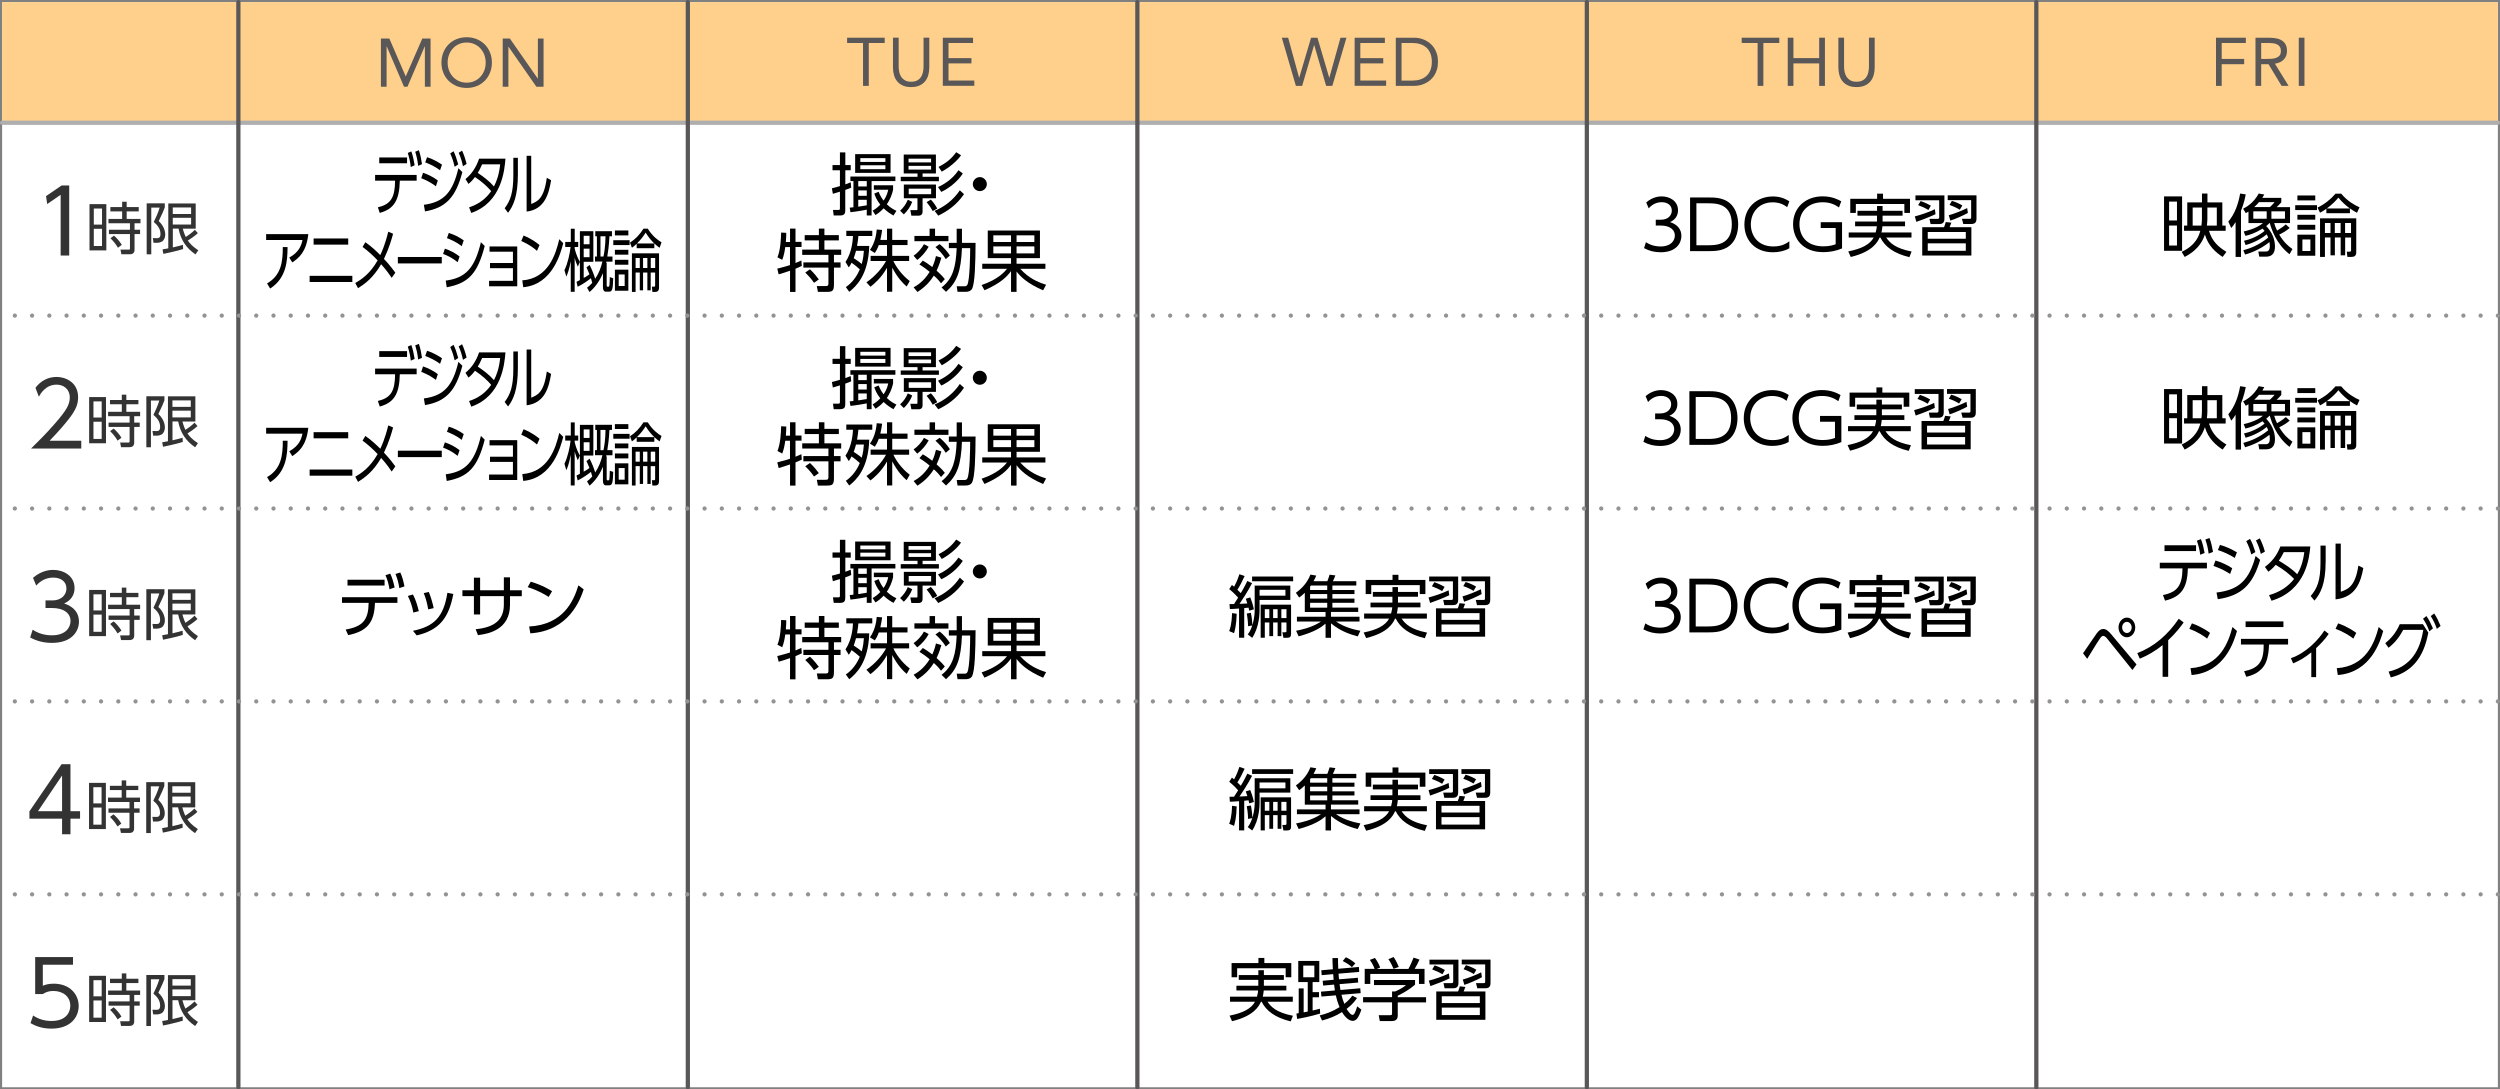<?xml version="1.0" encoding="UTF-8"?><svg xmlns="http://www.w3.org/2000/svg" viewBox="0 0 434.95 189.53"><rect x="0" y="0" width="434.95" height="189.53" fill="#808080" stroke="none"/><defs><style>.cls-1{fill:#fff;}.cls-2{fill:#ffd08b;}.cls-3{fill:#333;}.cls-4{fill:#595757;}.cls-5{isolation:isolate;}.cls-6{stroke:#939393;stroke-dasharray:0 3;}.cls-6,.cls-7,.cls-8{fill:none;mix-blend-mode:multiply;stroke-linecap:round;stroke-miterlimit:10;stroke-width:.74px;}.cls-7{stroke:#aeaeaf;}.cls-8{stroke:#595757;}</style></defs><g class="cls-5"><g id="_レイヤー_2"><g id="Layout"><rect class="cls-1" x=".37" y=".37" width="434.21" height="188.79"/><rect class="cls-2" x=".37" y=".37" width="434.21" height="20.98"/><path class="cls-4" d="m66.26,6.71h1.48l2.84,6.57h.02l2.87-6.57h1.44v8.38h-.99v-7.03h-.02l-3.01,7.03h-.6l-3.01-7.03h-.02v7.03h-.99V6.71Z"/><path class="cls-4" d="m81.19,15.3c-.64,0-1.23-.11-1.76-.33-.53-.22-.99-.53-1.39-.92-.39-.39-.69-.86-.91-1.4-.22-.54-.33-1.13-.33-1.76s.11-1.22.33-1.76c.22-.54.52-1.01.91-1.4.39-.39.85-.7,1.39-.92.53-.22,1.12-.33,1.76-.33s1.23.11,1.76.33c.53.22.99.53,1.39.92.39.39.69.86.91,1.4.22.54.33,1.13.33,1.76s-.11,1.22-.33,1.76c-.22.54-.52,1.01-.91,1.4-.39.39-.85.7-1.39.92-.53.22-1.12.33-1.76.33Zm0-.92c.49,0,.94-.09,1.34-.27.41-.18.76-.43,1.05-.75.29-.32.52-.68.68-1.11.16-.42.24-.88.24-1.36s-.08-.93-.24-1.36c-.16-.42-.39-.79-.68-1.11-.29-.32-.64-.56-1.05-.75-.41-.18-.85-.27-1.34-.27s-.94.09-1.34.27c-.41.18-.76.43-1.05.75s-.52.68-.68,1.11-.24.87-.24,1.36.08.93.24,1.36c.16.42.39.79.68,1.11s.64.56,1.05.75c.41.18.85.27,1.34.27Z"/><path class="cls-4" d="m87.46,6.71h1.25l4.85,6.96h.02v-6.96h.99v8.38h-1.25l-4.85-6.96h-.02v6.96h-.99V6.71Z"/><path class="cls-4" d="m153.92,7.48h-2.77v7.46h-1v-7.46h-2.77v-.92h6.54v.92Z"/><path class="cls-4" d="m161.68,11.74c0,.46-.06.89-.17,1.3s-.3.77-.54,1.08c-.25.31-.57.56-.98.75-.4.18-.89.28-1.47.28s-1.07-.09-1.47-.28c-.4-.19-.73-.43-.98-.75-.25-.31-.43-.67-.54-1.08s-.17-.84-.17-1.3v-5.19h.99v5.04c0,.34.04.67.11.98.07.31.19.6.36.84s.39.44.66.59c.28.15.62.22,1.04.22s.77-.07,1.04-.22c.28-.15.5-.34.66-.59.17-.24.28-.53.35-.84.07-.32.11-.64.11-.98v-5.04h1v5.19Z"/><path class="cls-4" d="m164.02,6.56h5.27v.92h-4.27v2.63h3.99v.92h-3.99v2.98h4.49v.92h-5.48V6.56Z"/><path class="cls-4" d="m223.01,6.56h1.1l1.91,6.96h.02l2.06-6.96h1.11l2.05,6.96h.02l1.94-6.96h1.04l-2.46,8.38h-1.08l-2.07-7.1h-.02l-2.08,7.1h-1.09l-2.45-8.38Z"/><path class="cls-4" d="m235.67,6.56h5.27v.92h-4.27v2.63h3.99v.92h-3.99v2.98h4.49v.92h-5.48V6.56Z"/><path class="cls-4" d="m242.84,6.56h3.22c.28,0,.57.03.88.09s.61.16.92.3c.3.14.6.32.88.54s.53.49.74.8c.21.31.38.67.51,1.08s.19.87.19,1.38-.06.97-.19,1.38c-.13.41-.3.77-.51,1.08-.21.31-.46.58-.74.8s-.57.4-.88.54-.61.24-.92.3-.6.09-.88.09h-3.22V6.56Zm1,7.46h1.89c.48,0,.93-.06,1.34-.19.41-.13.77-.32,1.07-.59.3-.26.54-.6.71-1.01s.26-.9.26-1.48-.09-1.07-.26-1.48c-.17-.41-.41-.75-.71-1.01s-.66-.46-1.07-.59c-.41-.13-.86-.19-1.34-.19h-1.89v6.54Z"/><path class="cls-4" d="m309.56,7.48h-2.77v7.46h-1v-7.46h-2.77v-.92h6.54v.92Z"/><path class="cls-4" d="m311.03,6.56h.99v3.55h4.48v-3.55h1v8.38h-1v-3.91h-4.48v3.91h-.99V6.56Z"/><path class="cls-4" d="m326.16,11.74c0,.46-.06.89-.17,1.3s-.3.77-.54,1.08c-.25.31-.57.56-.98.75-.4.18-.89.28-1.47.28s-1.07-.09-1.47-.28c-.4-.19-.73-.43-.98-.75-.25-.31-.43-.67-.54-1.08s-.17-.84-.17-1.3v-5.19h.99v5.04c0,.34.04.67.11.98.07.31.19.6.36.84s.39.44.66.59c.28.15.62.22,1.04.22s.77-.07,1.04-.22c.28-.15.5-.34.66-.59.17-.24.28-.53.35-.84.07-.32.11-.64.11-.98v-5.04h1v5.19Z"/><path class="cls-4" d="m385.53,6.56h5.2v.92h-4.2v2.77h3.91v.92h-3.91v3.77h-.99V6.56Z"/><path class="cls-4" d="m392.41,6.56h2.14c.4,0,.8.02,1.2.07s.76.15,1.07.31.57.39.77.69c.2.3.3.72.3,1.24,0,.62-.19,1.11-.56,1.49-.37.38-.88.62-1.54.72l2.38,3.86h-1.22l-2.27-3.77h-1.28v3.77h-.99V6.56Zm.99,3.69h.89c.28,0,.56,0,.86-.02.3-.02.57-.07.82-.15.25-.09.45-.22.62-.41.16-.18.24-.45.24-.8,0-.3-.06-.54-.18-.72-.12-.18-.27-.32-.47-.42-.19-.1-.41-.16-.65-.2-.24-.03-.48-.05-.73-.05h-1.4v2.77Z"/><path class="cls-4" d="m399.94,6.56h.99v8.38h-.99V6.56Z"/><path class="cls-3" d="m10.74,32.27h1.3v12.19h-1.49v-10.57l-2.34,1.61-.2-1.38,2.72-1.86Z"/><path class="cls-3" d="m18.5,35.52v8.04h-2.93v-8.04h2.93Zm-.75.76h-1.43v2.8h1.43v-2.8Zm0,3.53h-1.43v2.99h1.43v-2.99Zm5.66,3.6c0,.21,0,.83-.82.83h-1.47l-.16-.81h1.4c.17,0,.25,0,.25-.19v-2.52h-3.66v-.75h3.66v-1.12h-3.74v-.76h2.38v-1.31h-2.05v-.75h2.05v-.93h.79v.93h2.1v.75h-2.1v1.31h2.4v.76h-1.03v1.12h.96v.75h-.96v2.69Zm-2.89-.31c-.51-.82-.72-1.05-1.3-1.65l.61-.45c.53.46.98.98,1.36,1.6l-.67.5Z"/><path class="cls-3" d="m28.67,35.39v.69c-.19.52-.41,1.07-1.06,2.39,1.02.92,1.14,1.97,1.14,2.35,0,.51-.24,1.05-.61,1.23-.27.13-.5.19-.74.19h-.69l-.12-.82.7.02c.31.01.63-.08.63-.73,0-1.02-.66-1.65-1.17-2.09.3-.57.79-1.68,1.03-2.5h-1.46v8.13h-.8v-8.87h3.14Zm5.76,5.17c-.61.57-1.49,1.13-1.75,1.29.3.41.67.94,1.82,1.7l-.49.71c-1.63-1.11-2.56-2.53-2.95-4.49h-.99v3.28c.91-.2,1.44-.36,1.76-.45l.03.73c-1.02.35-3.44.84-3.44.84l-.14-.78c.47-.08.72-.12,1-.18v-7.81h4.77v4.38h-2.25c.1.35.22.81.52,1.45.31-.2,1.03-.69,1.59-1.25l.52.59Zm-1.18-4.46h-3.19v1.13h3.19v-1.13Zm0,1.79h-3.19v1.17h3.19v-1.17Z"/><path class="cls-3" d="m14.14,76.7v1.33H5.41c.97-.96,2.63-2.57,4.25-4.46,1.86-2.15,2.48-3.17,2.48-4.42,0-1.47-1.1-2.23-2.29-2.23-1.92,0-2.82,1.61-3.09,2.1l-.59-1.55c.91-1.21,2.18-1.89,3.68-1.89s3.74.88,3.74,3.54c0,1.18-.36,2.15-1.59,3.74-.65.83-1.64,2.03-3.37,3.82h5.51Z"/><path class="cls-3" d="m18.44,69.08v8.04h-2.93v-8.04h2.93Zm-.75.76h-1.43v2.8h1.43v-2.8Zm0,3.53h-1.43v2.99h1.43v-2.99Zm5.66,3.6c0,.21,0,.83-.82.83h-1.47l-.16-.81h1.4c.17,0,.25,0,.25-.19v-2.52h-3.66v-.75h3.66v-1.12h-3.74v-.76h2.38v-1.31h-2.05v-.75h2.05v-.93h.79v.93h2.1v.75h-2.1v1.31h2.4v.76h-1.03v1.12h.96v.75h-.96v2.69Zm-2.89-.31c-.51-.82-.72-1.05-1.3-1.65l.61-.45c.53.46.98.98,1.36,1.6l-.67.5Z"/><path class="cls-3" d="m28.61,68.95v.69c-.19.52-.41,1.07-1.06,2.39,1.02.92,1.14,1.97,1.14,2.35,0,.51-.24,1.05-.61,1.23-.27.13-.5.19-.74.19h-.69l-.12-.82.7.02c.31.01.63-.08.63-.73,0-1.02-.66-1.65-1.17-2.09.3-.57.79-1.68,1.03-2.5h-1.46v8.13h-.8v-8.87h3.14Zm5.76,5.17c-.61.57-1.49,1.13-1.75,1.29.29.41.67.94,1.82,1.7l-.49.71c-1.63-1.11-2.56-2.53-2.95-4.49h-.99v3.28c.91-.2,1.44-.36,1.76-.45l.03.73c-1.02.35-3.44.84-3.44.84l-.14-.78c.47-.08.72-.12,1-.18v-7.81h4.77v4.38h-2.25c.1.35.22.81.52,1.45.31-.2,1.03-.69,1.59-1.25l.52.59Zm-1.18-4.46h-3.19v1.13h3.19v-1.13Zm0,1.79h-3.19v1.17h3.19v-1.17Z"/><path class="cls-3" d="m5.68,109.55c1.44.98,2.94.98,3.37.98,2.4,0,3.22-1.39,3.22-2.49,0-1.3-1.11-2.26-3.22-2.26h-1.13v-1.32h1.15c1.79,0,2.49-1.13,2.49-2.07,0-1.19-.94-1.9-2.29-1.9-1.19,0-2.18.5-2.97,1.39l-.56-1.35c1.58-1.38,3.17-1.38,3.53-1.38,1.76,0,3.7,1.01,3.7,3.16,0,.51-.09,1.92-1.81,2.68,1.62.53,2.58,1.58,2.58,3.16s-1.15,3.7-4.7,3.7c-1.38,0-2.58-.29-3.79-.94l.43-1.35Z"/><path class="cls-3" d="m18.44,102.64v8.04h-2.93v-8.04h2.93Zm-.75.76h-1.43v2.81h1.43v-2.81Zm0,3.53h-1.43v2.99h1.43v-2.99Zm5.66,3.6c0,.21,0,.83-.82.83h-1.47l-.16-.81h1.4c.17,0,.25,0,.25-.19v-2.52h-3.66v-.75h3.66v-1.12h-3.74v-.76h2.38v-1.31h-2.05v-.75h2.05v-.92h.79v.92h2.1v.75h-2.1v1.31h2.4v.76h-1.03v1.12h.96v.75h-.96v2.69Zm-2.89-.32c-.51-.82-.72-1.05-1.3-1.65l.61-.45c.53.46.98.98,1.36,1.6l-.67.5Z"/><path class="cls-3" d="m28.61,102.52v.69c-.19.52-.41,1.07-1.06,2.39,1.02.92,1.14,1.97,1.14,2.35,0,.51-.24,1.05-.61,1.23-.27.13-.5.19-.74.19h-.69l-.12-.82.7.02c.31,0,.63-.08.63-.73,0-1.02-.66-1.65-1.17-2.09.3-.57.79-1.68,1.03-2.5h-1.46v8.13h-.8v-8.87h3.14Zm5.76,5.17c-.61.57-1.49,1.13-1.75,1.29.3.41.67.93,1.82,1.7l-.49.71c-1.63-1.11-2.56-2.53-2.95-4.49h-.99v3.28c.91-.2,1.44-.35,1.76-.45l.03.73c-1.02.36-3.44.84-3.44.84l-.14-.78c.47-.08.72-.12,1-.18v-7.81h4.77v4.38h-2.25c.1.35.22.81.52,1.45.31-.2,1.03-.69,1.59-1.25l.52.59Zm-1.18-4.46h-3.19v1.13h3.19v-1.13Zm0,1.79h-3.19v1.17h3.19v-1.17Z"/><path class="cls-3" d="m10.8,145.15v-2.72h-5.68v-1.27l5.59-8.2h1.55v8.17h1.67v1.3h-1.67v2.72h-1.45Zm-4.19-4.02h4.19v-6.21l-4.19,6.21Z"/><path class="cls-3" d="m18.42,136.2v8.04h-2.93v-8.04h2.93Zm-.75.76h-1.43v2.81h1.43v-2.81Zm0,3.53h-1.43v2.99h1.43v-2.99Zm5.66,3.6c0,.21,0,.83-.82.83h-1.47l-.16-.81h1.4c.17,0,.25,0,.25-.19v-2.52h-3.66v-.75h3.66v-1.12h-3.74v-.76h2.38v-1.31h-2.05v-.75h2.05v-.93h.79v.93h2.1v.75h-2.1v1.31h2.4v.76h-1.03v1.12h.96v.75h-.96v2.69Zm-2.89-.31c-.51-.82-.72-1.05-1.3-1.65l.61-.45c.53.46.98.98,1.36,1.61l-.67.5Z"/><path class="cls-3" d="m28.59,136.08v.69c-.19.52-.41,1.07-1.06,2.39,1.02.92,1.14,1.97,1.14,2.35,0,.51-.24,1.05-.61,1.23-.27.13-.5.19-.74.19h-.69l-.12-.82.7.02c.31,0,.63-.08.63-.73,0-1.02-.66-1.65-1.17-2.09.3-.57.79-1.68,1.03-2.5h-1.46v8.13h-.8v-8.87h3.14Zm5.76,5.17c-.61.57-1.49,1.13-1.75,1.29.3.41.67.93,1.82,1.7l-.49.71c-1.63-1.11-2.56-2.53-2.95-4.49h-.99v3.28c.91-.2,1.44-.35,1.76-.45l.03.73c-1.02.35-3.44.84-3.44.84l-.14-.78c.47-.08.72-.12,1-.18v-7.81h4.77v4.38h-2.25c.1.35.22.81.52,1.45.31-.2,1.03-.69,1.59-1.25l.52.59Zm-1.18-4.46h-3.19v1.13h3.19v-1.13Zm0,1.79h-3.19v1.17h3.19v-1.17Z"/><path class="cls-3" d="m12.68,167.85h-5.23v3.65c.4-.15.88-.36,1.89-.36,2.85,0,4.35,1.9,4.35,3.87s-1.42,3.95-4.73,3.95c-1.35,0-2.49-.29-3.65-.96l.45-1.33c.93.65,2.04.96,3.19.96,2.65,0,3.28-1.61,3.28-2.65,0-1.59-1.27-2.57-2.94-2.57-1.04,0-1.61.39-1.84.54h-1.33v-6.44h6.58v1.33Z"/><path class="cls-3" d="m18.44,169.77v8.04h-2.93v-8.04h2.93Zm-.75.76h-1.43v2.81h1.43v-2.81Zm0,3.53h-1.43v2.99h1.43v-2.99Zm5.66,3.6c0,.21,0,.83-.82.83h-1.47l-.16-.81h1.4c.17,0,.25,0,.25-.19v-2.52h-3.66v-.75h3.66v-1.12h-3.74v-.76h2.38v-1.31h-2.05v-.75h2.05v-.93h.79v.93h2.1v.75h-2.1v1.31h2.4v.76h-1.03v1.12h.96v.75h-.96v2.69Zm-2.89-.31c-.51-.82-.72-1.05-1.3-1.65l.61-.45c.53.46.98.98,1.36,1.61l-.67.5Z"/><path class="cls-3" d="m28.61,169.64v.69c-.19.52-.41,1.07-1.06,2.39,1.02.92,1.14,1.97,1.14,2.35,0,.51-.24,1.05-.61,1.23-.27.13-.5.19-.74.19h-.69l-.12-.82.7.02c.31,0,.63-.08.63-.73,0-1.02-.66-1.65-1.17-2.09.3-.57.79-1.68,1.03-2.5h-1.46v8.13h-.8v-8.87h3.14Zm5.76,5.17c-.61.57-1.49,1.13-1.75,1.29.29.41.67.93,1.82,1.7l-.49.71c-1.63-1.11-2.56-2.53-2.95-4.49h-.99v3.28c.91-.2,1.44-.35,1.76-.45l.03.73c-1.02.35-3.44.84-3.44.84l-.14-.78c.47-.08.72-.12,1-.18v-7.81h4.77v4.38h-2.25c.1.35.22.81.52,1.45.31-.2,1.03-.69,1.59-1.25l.52.59Zm-1.18-4.46h-3.19v1.13h3.19v-1.13Zm0,1.79h-3.19v1.17h3.19v-1.17Z"/><line class="cls-7" x1="434.58" y1="21.35" x2=".37" y2="21.35"/><line class="cls-8" x1="41.47" y1=".37" x2="41.47" y2="189.16"/><line class="cls-8" x1="119.67" y1=".37" x2="119.67" y2="189.16"/><line class="cls-8" x1="197.88" y1=".37" x2="197.88" y2="189.16"/><line class="cls-8" x1="276.08" y1=".37" x2="276.08" y2="189.16"/><line class="cls-8" x1="354.28" y1=".37" x2="354.28" y2="189.16"/><line class="cls-6" x1="434.58" y1="54.91" x2=".37" y2="54.91"/><line class="cls-6" x1="434.58" y1="88.47" x2=".37" y2="88.47"/><line class="cls-6" x1="434.58" y1="122.03" x2=".37" y2="122.03"/><line class="cls-6" x1="434.58" y1="155.6" x2=".37" y2="155.6"/><path d="m66.07,37.04l-.33-.97c2.25-.53,2.97-1.68,3-4.64h-3.48v-.99h7.23v.99h-2.93c-.07,3.45-1.04,4.94-3.49,5.61Zm4.75-9.64v1.01h-4.84v-1.01h4.84Zm.74-1.07c.28.79.41,1.42.58,2.42l-.67.31c-.12-.98-.25-1.55-.52-2.45l.61-.27Zm1.31-.2c.27.77.4,1.46.55,2.43l-.67.3c-.12-1.03-.23-1.53-.51-2.46l.62-.26Z"/><path d="m75.84,32.41c-.46-.35-1.27-.91-2.55-1.41l.31-.94c.82.26,1.88.8,2.57,1.34l-.33,1.01Zm-2.09,3.22c3.53-.46,5.03-2.25,6-6.36l.69.67c-1.15,4.39-2.88,6.22-6.5,6.84l-.2-1.16Zm2.81-6.01c-.82-.6-1.67-1.03-2.58-1.37l.32-.9c1.03.31,1.9.84,2.6,1.29l-.34.98Zm2.34-3.32c.35.71.52,1.25.82,2.3l-.62.42c-.24-.98-.36-1.39-.77-2.32l.58-.39Zm1.49-.09c.28.6.52,1.24.79,2.31l-.63.4c-.22-.95-.36-1.45-.75-2.34l.59-.37Z"/><path d="m80.98,31.16c1.06-.88,1.84-1.98,2.37-3.55h4.59c-.16,1.93-.62,7.59-5.95,9.44l-.38-.98c1.46-.46,2.83-1.34,3.85-2.82-.74-.84-1.52-1.57-2.82-2.45-.26.34-.51.67-1.13,1.2l-.52-.83Zm2.9-2.57c-.36.83-.52,1.1-.76,1.49.92.62,1.94,1.35,2.82,2.36.47-.92.88-2.01,1.08-3.85h-3.14Z"/><path d="m90.1,30.33c0,3.82-.8,5.51-1.71,6.69l-.59-.79c.99-1.31,1.51-2.66,1.51-5.81v-2.97h.79v2.89Zm2.32,5.16c1.09-.45,2.23-.91,2.71-4.56l.75.43c-.39,2.37-1.12,5.08-4.26,5.45v-9.7h.8v8.38Z"/><path d="m53.64,40.73c-.35,3.14-1.64,4.14-2.79,4.93l-.52-.85c1.72-.95,2.1-2.12,2.29-3.05h-6.32v-1.02h7.34Zm-7.18,8.58c2.44-1.4,2.75-3.71,2.74-6.33h.83c-.02,2.31-.15,5.38-3.03,7.22l-.54-.89Z"/><path d="m61.3,47.99v1.07h-7.43v-1.07h7.43Zm-.72-6.5v1.07h-6.02v-1.07h6.02Z"/><path d="m63.56,42.14c1.13.76,2.24,1.87,2.6,2.24.16-.32.83-1.74,1.39-4.07l.84.36c-.24.89-.68,2.47-1.59,4.38.28.28,1.05,1.11,1.98,2.39l-.63.9c-.86-1.28-1.62-2.14-1.84-2.37-1.38,2.37-2.8,3.4-4.02,4.17l-.48-.9c.95-.56,2.51-1.5,3.89-3.94-.84-.89-1.67-1.63-2.62-2.34l.48-.81Z"/><path d="m76.86,44.71v1.12h-7.64v-1.12h7.64Z"/><path d="m79.62,45.61c-1.04-.82-1.79-1.15-2.53-1.43l.31-.92c1.01.36,1.63.67,2.56,1.36l-.34,1Zm-2.07,3.21c3.47-.46,5.04-2.17,6.12-6.68l.66.66c-1.26,4.89-2.9,6.49-6.61,7.18l-.17-1.16Zm2.79-5.99c-.99-.76-1.86-1.12-2.58-1.4l.32-.9c1.02.33,1.69.66,2.6,1.29l-.35,1.01Z"/><path d="m85.25,46.66v-.9h3.99v-1.97h-4.07v-.91h4.82v6.93h-4.9v-.95h4.15v-2.2h-3.99Z"/><path d="m93.42,43.64c-.52-.47-1.46-1.17-2.73-1.71l.4-.95c1.57.63,2.55,1.47,2.78,1.66l-.44.99Zm-2.55,5.14c4.49-.32,5.82-4.51,6.43-7.16l.69.69c-.43,1.68-1.85,7.21-6.96,7.66l-.16-1.18Z"/><path d="m100.52,46.37c-.13-.3-.33-.73-.54-1.52v5.92h-.68v-5.33c-.28,1.55-.6,2.3-.77,2.68l-.33-1.12c.59-1.17.96-2.97,1.07-4.03h-.93v-.88h.97v-2.29h.68v2.29h.61v.88h-.61v.32c.31,1.21.67,1.88.9,2.27l-.35.81Zm3-.85v-.89h.33v-3.52h-.28v-.89h2.9v.89h-.44c-.07,1.62-.26,2.82-.37,3.52h.9v.89h-1.07c-.02.06-.02.11-.04.18h.1v3.92c0,.13,0,.26.14.26h.16c.11,0,.14-.08.17-.2.03-.14.07-1.08.07-1.47l.6.2c-.07,1.8-.11,2.34-.74,2.34h-.52c-.4,0-.53-.34-.53-.83v-2.4c-.78,1.89-1.87,2.89-2.33,3.29l-.44-.76c.28-.2.47-.36.91-.84-.05-.22-.1-.4-.23-.81-.34.29-1.45,1.09-2.31,1.49l-.2-.86c.25-.12.36-.17.59-.3v-8.51h2.34v5.33h-1.68v2.81c.51-.28.57-.32,1-.64-.31-.79-.42-.99-.52-1.2l.55-.42c.4.77.8,1.79.97,2.4.62-.92,1.02-1.95,1.26-3h-1.29Zm-.95-4.5h-1.02v1.48h1.02v-1.48Zm0,2.24h-1.02v1.49h1.02v-1.49Zm2.42,1.37c.11-.51.34-1.73.36-3.52h-.88v3.52h.52Z"/><path d="m109.54,41.79v.85h-2.84v-.85h2.84Zm-.22-1.69v.85h-2.34v-.85h2.34Zm0,3.36v.85h-2.34v-.85h2.34Zm0,1.74v.86h-2.34v-.86h2.34Zm0,1.72v3.66h-2.34v-3.66h2.34Zm-.64.83h-1.04v2.01h1.04v-2.01Zm5.16-5.39v.82h-3.07v-.77c-.38.37-.56.5-.83.69l-.33-.89c.89-.56,1.7-1.4,2.34-2.42h.75c.86,1.37,1.81,2.02,2.39,2.37l-.33.95c-.39-.27-1.45-1.03-2.43-2.64-.36.59-.75,1.12-1.51,1.89h3.02Zm-.62,8.15h-.59v-3.1h-.75v3.1h-.57v-3.1h-.73v3.38h-.64v-6.71h4.72v5.93c0,.58-.26.78-.64.78h-.52l-.08-.92h.34c.19.02.22-.06.22-.26v-2.19h-.77v3.1Zm-1.91-5.62h-.73v1.74h.73v-1.74Zm1.32,0h-.75v1.74h.75v-1.74Zm1.36,0h-.77v1.74h.77v-1.74Z"/><path d="m148.08,32.64c-.24.12-.41.2-1.02.4v3.59c0,.51-.15.86-.9.86h-1.11l-.13-.96h.9c.19,0,.31-.01.31-.27v-2.91c-.82.26-.91.29-1.23.37l-.17-.96c.28-.07.49-.11,1.4-.38v-2.76h-1.29v-.9h1.29v-2.2h.94v2.2h.94v.9h-.94v2.46c.51-.18.67-.25.94-.36l.08.91Zm.39-1.14h-.52v-.79h7.83v.79h-4.14v5.99h-.84v-1.01c-.43.08-1.62.31-2.84.44l-.13-.79c.12-.01.57-.06.65-.07v-4.56Zm6.47-1.42h-6.16v-3.26h6.16v3.26Zm-4.14,1.42h-1.48v.94h1.48v-.94Zm0,1.62h-1.48v.95h1.48v-.95Zm-1.48,2.84c.28-.04,1.14-.18,1.48-.24v-.96h-1.48v1.2Zm4.72-8.45h-4.36v.66h4.36v-.66Zm0,1.24h-4.36v.69h4.36v-.69Zm1.4,8.74c-.44-.25-1.02-.59-1.71-1.25-.58.63-1.05.95-1.42,1.17l-.49-.76c.34-.2.78-.47,1.33-1.05-.67-.85-.9-1.52-1.04-1.92l.76-.32c.15.39.36.89.85,1.54.6-.85.73-1.54.81-1.89h-2.5v-.78h3.35v.78c-.05.22-.14.65-.47,1.43-.23.52-.49.91-.62,1.1.72.7,1.34.98,1.67,1.14l-.52.82Z"/><path d="m156.6,36.66c.6-.54,1.03-1.16,1.34-1.91l.77.37c-.27.77-.86,1.61-1.46,2.18l-.65-.64Zm6.23-9.78v3.3h-2.32v.58h2.84v.76h-6.64v-.76h2.92v-.58h-2.4v-3.3h5.6Zm-2.32,9.95c0,.37-.18.69-.71.69h-1.24l-.18-.96h.99c.21.01.25,0,.25-.21v-1.86h-2.37v-2.39h5.59v2.39h-2.33v2.34Zm1.48-9.22h-3.92v.65h3.92v-.65Zm0,1.25h-3.92v.65h3.92v-.65Zm.01,3.96h-3.9v.97h3.9v-.97Zm-.05,1.91c.46.46.89,1.12,1.11,1.55l-.78.44c-.36-.63-.57-.96-1.07-1.55l.73-.44Zm5.77-.95c-1.36,1.99-3.04,3.04-4.48,3.74l-.64-.83c1.73-.71,3.35-1.99,4.39-3.58l.72.66Zm-.21-3.59c-.81,1.27-2.26,2.5-3.74,3.2l-.57-.84c.94-.44,2.45-1.28,3.56-2.94l.75.58Zm-.31-3.17c-.7,1.03-2.12,2.18-3.35,2.84l-.56-.82c1.3-.67,2.23-1.39,3.07-2.56l.84.53Z"/><path d="m171.69,32.03c0,.65-.53,1.22-1.22,1.22s-1.22-.56-1.22-1.22.56-1.22,1.22-1.22,1.22.56,1.22,1.22Z"/><path d="m137.45,42.08v-2.31h.95v2.31h1.05v.89h-1.05v2.79c.59-.24.77-.32,1.02-.44l.08.94c-.3.14-.58.28-1.1.49v4.04h-.95v-3.69c-.84.31-1.46.47-1.98.63l-.24-.99c1.17-.28,1.8-.49,2.21-.62v-3.14h-.82c-.09.69-.25,1.54-.53,2.23l-.83-.44c.53-1.3.62-3.23.64-4.31l.89.05c0,.34,0,.81-.07,1.59h.72Zm5.98-2.31v1.14h2.51v.91h-2.51v1.61h2.92v.91h-1.26v1.31h1.15v.91h-1.15v2.88c0,1.22-.27,1.34-1.29,1.34h-1.5l-.19-1.01h1.52c.43.01.5-.12.5-.51v-2.7h-4.36v-.91h4.36v-1.31h-4.56v-.91h2.9v-1.61h-2.47v-.91h2.47v-1.14h.96Zm-1.8,9.44c-.59-.86-1.15-1.42-1.53-1.79l.81-.57c.6.53,1.24,1.33,1.55,1.76l-.83.59Z"/><path d="m147.1,45.57c1.14-1.66,1.28-3.91,1.3-4.51h-1.16v-.9h4.52v.9h-2.42c-.04.38-.06.83-.23,1.73h2.12c-.14,5.14-2.36,7.09-3.48,7.98l-.59-.82c.46-.33,1.63-1.18,2.43-3.09-.41-.39-1.04-.88-1.43-1.15-.24.45-.32.58-.49.81l-.58-.95Zm1.83-1.93c-.14.54-.27.91-.4,1.28.35.21,1.04.69,1.39,1.01.26-.9.33-1.62.38-2.29h-1.36Zm1.81,5.48c1.59-1.08,2.84-2.62,3.41-3.71h-2.68v-.89h2.85v-1.88h-1.43c-.26.72-.47,1.04-.69,1.38l-.85-.54c.97-1.33,1.14-3.01,1.18-3.55l.94.08c-.06.45-.13.97-.31,1.73h1.16v-1.96h.91v1.96h2.66v.9h-2.66v1.88h2.94v.89h-2.74c.41.9,1.39,2.39,2.85,3.49l-.54.95c-.62-.54-1.54-1.43-2.51-3.28v4.19h-.91v-4.17c-1.05,1.85-2.3,2.85-2.88,3.3l-.71-.78Z"/><path d="m163.77,44.85c-.12.41-.31,1.15-.82,2.24.96.86,1.26,1.24,1.43,1.47l-.66.73c-.26-.34-.54-.71-1.25-1.34-.58.91-1.35,1.88-2.85,2.85l-.67-.81c.47-.26,1.73-.96,2.79-2.69-.77-.65-1.37-1.03-1.78-1.29l.59-.67c.4.23.84.49,1.65,1.12.4-.85.53-1.47.64-1.91l.94.28Zm-4.82-.36c.69-.46,1.44-1.31,1.8-2.01l.82.44c-.45.85-1.21,1.72-1.99,2.31l-.63-.73Zm3.73-4.71v1.27h2.33v.91h-5.92v-.91h2.64v-1.27h.95Zm1.86,5.3c-.39-.71-1.21-1.59-1.79-2.1l.73-.51c.69.53,1.5,1.48,1.78,1.99l-.72.62Zm5.19-2.84c-.02,3.46-.11,7.1-.62,8.02-.21.37-.62.51-1.1.51h-1.42l-.14-.96h1.34c.19.01.39-.05.5-.25.44-.78.5-5.28.5-6.39h-1.43c-.17,4.01-.82,5.87-2.77,7.6l-.78-.76c2.02-1.53,2.5-3.7,2.63-6.84h-1.36v-.92h1.36v-2.46h.92v2.46h2.38Z"/><path d="m181.48,50.51c-2.83-1.22-3.97-2.43-4.62-3.27v3.54h-.96v-3.61c-.69.93-1.74,2.07-4.62,3.33l-.5-.91c2.88-.98,3.99-2.29,4.42-2.82h-4.31v-.89h5.01v-.97h-4.05v-4.8h9.08v4.8h-4.07v.97h5.02v.89h-4.38c1.52,1.66,3.02,2.3,4.5,2.77l-.52.97Zm-5.58-9.57h-3.08v1.16h3.08v-1.16Zm0,1.93h-3.08v1.22h3.08v-1.22Zm4.06-1.93h-3.1v1.16h3.1v-1.16Zm0,1.93h-3.1v1.22h3.1v-1.22Z"/><path d="m148.08,100.04c-.24.12-.41.2-1.02.4v3.59c0,.51-.15.86-.9.86h-1.11l-.13-.96h.9c.19,0,.31-.01.31-.27v-2.91c-.82.26-.91.29-1.23.37l-.17-.96c.28-.07.49-.11,1.4-.38v-2.76h-1.29v-.9h1.29v-2.2h.94v2.2h.94v.9h-.94v2.46c.51-.18.67-.25.94-.36l.08.91Zm.39-1.14h-.52v-.79h7.83v.79h-4.14v5.99h-.84v-1.01c-.43.08-1.62.31-2.84.44l-.13-.79c.12-.01.57-.06.65-.07v-4.56Zm6.47-1.42h-6.16v-3.26h6.16v3.26Zm-4.14,1.42h-1.48v.94h1.48v-.94Zm0,1.62h-1.48v.95h1.48v-.95Zm-1.48,2.84c.28-.04,1.14-.18,1.48-.24v-.96h-1.48v1.2Zm4.72-8.45h-4.36v.66h4.36v-.66Zm0,1.24h-4.36v.69h4.36v-.69Zm1.4,8.74c-.44-.25-1.02-.59-1.71-1.25-.58.63-1.05.95-1.42,1.17l-.49-.76c.34-.2.78-.47,1.33-1.05-.67-.85-.9-1.52-1.04-1.92l.76-.32c.15.39.36.89.85,1.54.6-.85.73-1.54.81-1.89h-2.5v-.78h3.35v.78c-.05.22-.14.65-.47,1.43-.23.52-.49.91-.62,1.1.72.7,1.34.98,1.67,1.14l-.52.82Z"/><path d="m156.6,104.05c.6-.54,1.03-1.16,1.34-1.91l.77.37c-.27.77-.86,1.61-1.46,2.18l-.65-.64Zm6.23-9.78v3.3h-2.32v.58h2.84v.76h-6.64v-.76h2.92v-.58h-2.4v-3.3h5.6Zm-2.32,9.95c0,.37-.18.69-.71.69h-1.24l-.18-.96h.99c.21.01.25,0,.25-.21v-1.86h-2.37v-2.39h5.59v2.39h-2.33v2.34Zm1.48-9.22h-3.92v.65h3.92v-.65Zm0,1.25h-3.92v.65h3.92v-.65Zm.01,3.96h-3.9v.97h3.9v-.97Zm-.05,1.91c.46.46.89,1.12,1.11,1.55l-.78.44c-.36-.63-.57-.96-1.07-1.55l.73-.44Zm5.77-.95c-1.36,1.99-3.04,3.04-4.48,3.74l-.64-.83c1.73-.71,3.35-1.99,4.39-3.58l.72.66Zm-.21-3.59c-.81,1.27-2.26,2.5-3.74,3.2l-.57-.84c.94-.44,2.45-1.28,3.56-2.94l.75.58Zm-.31-3.17c-.7,1.03-2.12,2.18-3.35,2.84l-.56-.82c1.3-.67,2.23-1.39,3.07-2.56l.84.53Z"/><path d="m171.69,99.42c0,.65-.53,1.22-1.22,1.22s-1.22-.56-1.22-1.22.56-1.22,1.22-1.22,1.22.56,1.22,1.22Z"/><path d="m137.45,109.48v-2.31h.95v2.31h1.05v.89h-1.05v2.79c.59-.24.77-.32,1.02-.44l.08.94c-.3.14-.58.28-1.1.49v4.04h-.95v-3.69c-.84.31-1.46.47-1.98.63l-.24-.99c1.17-.28,1.8-.49,2.21-.62v-3.14h-.82c-.09.69-.25,1.54-.53,2.23l-.83-.44c.53-1.3.62-3.23.64-4.31l.89.05c0,.34,0,.81-.07,1.59h.72Zm5.98-2.31v1.14h2.51v.91h-2.51v1.61h2.92v.91h-1.26v1.31h1.15v.91h-1.15v2.88c0,1.22-.27,1.34-1.29,1.34h-1.5l-.19-1.01h1.52c.43.01.5-.12.5-.51v-2.7h-4.36v-.91h4.36v-1.31h-4.56v-.91h2.9v-1.61h-2.47v-.91h2.47v-1.14h.96Zm-1.8,9.44c-.59-.86-1.15-1.42-1.53-1.79l.81-.57c.6.53,1.24,1.33,1.55,1.76l-.83.59Z"/><path d="m147.1,112.97c1.14-1.66,1.28-3.91,1.3-4.51h-1.16v-.9h4.52v.9h-2.42c-.04.38-.06.83-.23,1.73h2.12c-.14,5.14-2.36,7.09-3.48,7.98l-.59-.82c.46-.33,1.63-1.18,2.43-3.09-.41-.39-1.04-.88-1.43-1.15-.24.45-.32.58-.49.81l-.58-.95Zm1.83-1.93c-.14.54-.27.91-.4,1.28.35.21,1.04.69,1.39,1.01.26-.9.33-1.62.38-2.29h-1.36Zm1.81,5.48c1.59-1.08,2.84-2.62,3.41-3.71h-2.68v-.89h2.85v-1.88h-1.43c-.26.72-.47,1.04-.69,1.38l-.85-.54c.97-1.33,1.14-3.01,1.18-3.55l.94.08c-.06.45-.13.97-.31,1.73h1.16v-1.96h.91v1.96h2.66v.9h-2.66v1.88h2.94v.89h-2.74c.41.9,1.39,2.39,2.85,3.49l-.54.95c-.62-.54-1.54-1.43-2.51-3.28v4.19h-.91v-4.17c-1.05,1.85-2.3,2.85-2.88,3.3l-.71-.78Z"/><path d="m163.77,112.25c-.12.41-.31,1.15-.82,2.24.96.86,1.26,1.24,1.43,1.47l-.66.73c-.26-.34-.54-.71-1.25-1.34-.58.91-1.35,1.88-2.85,2.85l-.67-.81c.47-.26,1.73-.96,2.79-2.69-.77-.65-1.37-1.03-1.78-1.29l.59-.67c.4.23.84.49,1.65,1.12.4-.85.53-1.47.64-1.91l.94.28Zm-4.82-.36c.69-.46,1.44-1.31,1.8-2.01l.82.44c-.45.85-1.21,1.72-1.99,2.31l-.63-.73Zm3.73-4.71v1.27h2.33v.91h-5.92v-.91h2.64v-1.27h.95Zm1.86,5.3c-.39-.71-1.21-1.59-1.79-2.1l.73-.51c.69.53,1.5,1.48,1.78,1.99l-.72.62Zm5.19-2.84c-.02,3.46-.11,7.1-.62,8.02-.21.37-.62.51-1.1.51h-1.42l-.14-.96h1.34c.19.01.39-.05.5-.25.44-.78.5-5.28.5-6.39h-1.43c-.17,4.01-.82,5.87-2.77,7.6l-.78-.76c2.02-1.53,2.5-3.7,2.63-6.84h-1.36v-.92h1.36v-2.46h.92v2.46h2.38Z"/><path d="m181.48,117.91c-2.83-1.22-3.97-2.43-4.62-3.27v3.54h-.96v-3.61c-.69.93-1.74,2.07-4.62,3.33l-.5-.91c2.88-.98,3.99-2.29,4.42-2.82h-4.31v-.89h5.01v-.97h-4.05v-4.8h9.08v4.8h-4.07v.97h5.02v.89h-4.38c1.52,1.66,3.02,2.3,4.5,2.77l-.52.97Zm-5.58-9.57h-3.08v1.16h3.08v-1.16Zm0,1.93h-3.08v1.22h3.08v-1.22Zm4.06-1.93h-3.1v1.16h3.1v-1.16Zm0,1.93h-3.1v1.22h3.1v-1.22Z"/><path d="m148.08,66.34c-.24.12-.41.2-1.02.4v3.59c0,.51-.15.86-.9.86h-1.11l-.13-.96h.9c.19,0,.31-.01.31-.27v-2.91c-.82.26-.91.28-1.23.37l-.17-.96c.28-.07.49-.11,1.4-.38v-2.76h-1.29v-.9h1.29v-2.2h.94v2.2h.94v.9h-.94v2.46c.51-.18.67-.25.94-.36l.08.91Zm.39-1.14h-.52v-.79h7.83v.79h-4.14v5.99h-.84v-1.01c-.43.08-1.62.31-2.84.44l-.13-.79c.12-.01.57-.06.65-.07v-4.56Zm6.47-1.42h-6.16v-3.26h6.16v3.26Zm-4.14,1.42h-1.48v.94h1.48v-.94Zm0,1.62h-1.48v.95h1.48v-.95Zm-1.48,2.84c.28-.04,1.14-.18,1.48-.24v-.96h-1.48v1.2Zm4.72-8.45h-4.36v.66h4.36v-.66Zm0,1.24h-4.36v.69h4.36v-.69Zm1.4,8.74c-.44-.25-1.02-.59-1.71-1.25-.58.63-1.05.95-1.42,1.17l-.49-.76c.34-.2.78-.47,1.33-1.05-.67-.85-.9-1.52-1.04-1.92l.76-.32c.15.39.36.89.85,1.54.6-.85.73-1.54.81-1.89h-2.5v-.78h3.35v.78c-.05.22-.14.65-.47,1.43-.23.52-.49.91-.62,1.1.72.7,1.34.98,1.67,1.14l-.52.82Z"/><path d="m156.6,70.35c.6-.54,1.03-1.16,1.34-1.91l.77.37c-.27.77-.86,1.61-1.46,2.18l-.65-.64Zm6.23-9.78v3.3h-2.32v.58h2.84v.76h-6.64v-.76h2.92v-.58h-2.4v-3.3h5.6Zm-2.32,9.95c0,.37-.18.69-.71.69h-1.24l-.18-.96h.99c.21.01.25,0,.25-.21v-1.86h-2.37v-2.39h5.59v2.39h-2.33v2.34Zm1.48-9.22h-3.92v.65h3.92v-.65Zm0,1.25h-3.92v.65h3.92v-.65Zm.01,3.96h-3.9v.97h3.9v-.97Zm-.05,1.91c.46.46.89,1.12,1.11,1.55l-.78.44c-.36-.63-.57-.96-1.07-1.55l.73-.44Zm5.77-.95c-1.36,1.99-3.04,3.04-4.48,3.74l-.64-.83c1.73-.71,3.35-1.99,4.39-3.58l.72.66Zm-.21-3.59c-.81,1.27-2.26,2.5-3.74,3.2l-.57-.84c.94-.44,2.45-1.28,3.56-2.94l.75.58Zm-.31-3.17c-.7,1.03-2.12,2.18-3.35,2.84l-.56-.82c1.3-.67,2.23-1.39,3.07-2.56l.84.53Z"/><path d="m171.69,65.72c0,.65-.53,1.22-1.22,1.22s-1.22-.56-1.22-1.22.56-1.22,1.22-1.22,1.22.56,1.22,1.22Z"/><path d="m137.45,75.78v-2.31h.95v2.31h1.05v.89h-1.05v2.79c.59-.24.77-.32,1.02-.44l.08.94c-.3.14-.58.28-1.1.49v4.04h-.95v-3.69c-.84.31-1.46.47-1.98.63l-.24-.99c1.17-.28,1.8-.49,2.21-.62v-3.14h-.82c-.09.69-.25,1.54-.53,2.23l-.83-.44c.53-1.3.62-3.23.64-4.31l.89.05c0,.34,0,.8-.07,1.59h.72Zm5.98-2.31v1.14h2.51v.91h-2.51v1.61h2.92v.91h-1.26v1.31h1.15v.91h-1.15v2.88c0,1.22-.27,1.34-1.29,1.34h-1.5l-.19-1.01h1.52c.43.01.5-.12.5-.51v-2.7h-4.36v-.91h4.36v-1.31h-4.56v-.91h2.9v-1.61h-2.47v-.91h2.47v-1.14h.96Zm-1.8,9.44c-.59-.86-1.15-1.42-1.53-1.79l.81-.57c.6.53,1.24,1.33,1.55,1.76l-.83.59Z"/><path d="m147.1,79.27c1.14-1.66,1.28-3.91,1.3-4.51h-1.16v-.9h4.52v.9h-2.42c-.04.38-.06.83-.23,1.73h2.12c-.14,5.14-2.36,7.09-3.48,7.98l-.59-.82c.46-.33,1.63-1.18,2.43-3.09-.41-.39-1.04-.88-1.43-1.15-.24.45-.32.58-.49.81l-.58-.95Zm1.83-1.93c-.14.54-.27.91-.4,1.28.35.21,1.04.69,1.39,1.01.26-.9.33-1.62.38-2.29h-1.36Zm1.81,5.48c1.59-1.08,2.84-2.62,3.41-3.71h-2.68v-.89h2.85v-1.88h-1.43c-.26.72-.47,1.04-.69,1.38l-.85-.54c.97-1.33,1.14-3.01,1.18-3.55l.94.08c-.06.45-.13.97-.31,1.73h1.16v-1.97h.91v1.97h2.66v.9h-2.66v1.88h2.94v.89h-2.74c.41.9,1.39,2.39,2.85,3.49l-.54.95c-.62-.54-1.54-1.43-2.51-3.28v4.19h-.91v-4.17c-1.05,1.85-2.3,2.85-2.88,3.3l-.71-.78Z"/><path d="m163.77,78.55c-.12.41-.31,1.15-.82,2.24.96.86,1.26,1.24,1.43,1.47l-.66.73c-.26-.34-.54-.71-1.25-1.34-.58.91-1.35,1.88-2.85,2.85l-.67-.81c.47-.26,1.73-.96,2.79-2.69-.77-.65-1.37-1.03-1.78-1.29l.59-.67c.4.23.84.49,1.65,1.12.4-.85.53-1.47.64-1.91l.94.28Zm-4.82-.36c.69-.46,1.44-1.31,1.8-2.01l.82.44c-.45.85-1.21,1.72-1.99,2.31l-.63-.73Zm3.73-4.71v1.27h2.33v.91h-5.92v-.91h2.64v-1.27h.95Zm1.86,5.3c-.39-.71-1.21-1.59-1.79-2.1l.73-.51c.69.53,1.5,1.48,1.78,1.99l-.72.62Zm5.19-2.84c-.02,3.46-.11,7.11-.62,8.02-.21.37-.62.51-1.1.51h-1.42l-.14-.96h1.34c.19.01.39-.05.5-.25.44-.78.5-5.28.5-6.39h-1.43c-.17,4.01-.82,5.87-2.77,7.6l-.78-.76c2.02-1.53,2.5-3.69,2.63-6.84h-1.36v-.92h1.36v-2.46h.92v2.46h2.38Z"/><path d="m181.48,84.21c-2.83-1.22-3.97-2.43-4.62-3.27v3.54h-.96v-3.61c-.69.94-1.74,2.07-4.62,3.33l-.5-.91c2.88-.98,3.99-2.29,4.42-2.82h-4.31v-.89h5.01v-.97h-4.05v-4.8h9.08v4.8h-4.07v.97h5.02v.89h-4.38c1.52,1.66,3.02,2.3,4.5,2.77l-.52.97Zm-5.58-9.57h-3.08v1.16h3.08v-1.16Zm0,1.93h-3.08v1.22h3.08v-1.22Zm4.06-1.93h-3.1v1.16h3.1v-1.16Zm0,1.93h-3.1v1.22h3.1v-1.22Z"/><path d="m286.35,42.13c1.1.75,2.25.75,2.58.75,1.84,0,2.46-1.07,2.46-1.91,0-.99-.85-1.73-2.46-1.73h-.86v-1.01h.88c1.37,0,1.91-.86,1.91-1.59,0-.91-.72-1.46-1.75-1.46-.91,0-1.67.38-2.27,1.07l-.43-1.03c1.21-1.05,2.43-1.05,2.7-1.05,1.35,0,2.83.77,2.83,2.42,0,.39-.07,1.47-1.39,2.05,1.24.4,1.98,1.21,1.98,2.42s-.88,2.83-3.6,2.83c-1.05,0-1.98-.22-2.9-.72l.33-1.03Z"/><path d="m294.04,34.36h3.42c1.02,0,1.63.07,2.4.35,2.34.88,2.55,3.43,2.55,4.31,0,1.23-.33,3.46-2.52,4.31-.72.28-1.46.36-2.52.36h-3.33v-9.33Zm1.1,8.31h1.94c1.44,0,4.22,0,4.22-3.65s-2.79-3.65-4.16-3.65h-2v7.29Z"/><path d="m311.3,43.2c-.85.49-1.86.69-2.85.69-3.15,0-4.96-2.14-4.96-4.83,0-3.05,2.27-4.88,4.95-4.88,1.07,0,1.98.27,2.87.85l-.38,1.02c-.31-.24-1.09-.85-2.51-.85-2.4,0-3.81,1.76-3.81,3.84,0,1.83,1.12,3.84,3.93,3.84,1.54,0,2.34-.59,2.77-.9v1.23Z"/><path d="m319.95,36.1c-.88-.64-1.76-.91-2.85-.91-2.34,0-4.03,1.45-4.03,3.8,0,1.86,1.04,3.87,4.19,3.87,1.12,0,1.81-.26,2.11-.37v-2.82h-2.6v-1.01h3.71v4.56c-1.03.44-2.13.65-3.26.65-3.68,0-5.26-2.45-5.26-4.87,0-2.83,2.13-4.84,5.15-4.84,1.71,0,2.79.62,3.23.86l-.39,1.07Z"/><path d="m323.16,37.52v-.84h3.41v-.84h.96v.84h3.48v.84h-3.48v1.02h3.91v.82h-3.93c-.06.58-.12.85-.18,1.08h5.23v.88h-4.4c.62.92,1.59,1.89,4.42,2.44l-.38.98c-2.72-.64-4.29-1.86-5.06-3.42h-.12c-.35.78-1.21,2.47-5.03,3.39l-.43-.97c2.32-.46,3.77-1.21,4.43-2.42h-4.35v-.88h4.69c.17-.6.19-.92.2-1.08h-3.78v-.82h3.81v-1.02h-3.41Zm4.45-3.83v.9h4.69v2.46h-.98v-1.56h-8.44v1.56h-.97v-2.46h4.67v-.9h1.04Z"/><path d="m333.14,37.65c.97-.25,2.39-.71,3.49-1.25l.11.86c-.94.47-2.5,1.05-3.33,1.34l-.27-.95Zm5.15-3.66v4.1c0,.89-.67.89-.98.89h-1.43l-.19-.9h1.39c.26.01.3-.13.3-.28v-2.96h-4.13v-.84h5.06Zm-2.79,2.54c-.53-.33-1.2-.63-1.78-.84l.43-.71c.23.08,1.03.36,1.78.81l-.43.75Zm7.48,7.93h-8.55v-4.93h3.79c.04-.09.23-.56.31-.9l.97.11c-.11.31-.13.37-.31.79h3.79v4.93Zm-.97-4.1h-6.62v1.18h6.62v-1.18Zm0,1.97h-6.62v1.3h6.62v-1.3Zm-3.15-8.35h5.01v4.05c0,.43-.09.94-.88.94h-1.42l-.23-.9h1.39c.2.01.21-.12.21-.3v-2.95h-4.08v-.84Zm.18,3.47c.92-.24,2.38-.83,3.21-1.25l.12.85c-.71.39-2.11,1.03-3.05,1.33l-.27-.92Zm1.93-.95c-.4-.26-1.07-.6-1.79-.84l.41-.71c.75.2,1.5.6,1.82.8l-.45.75Z"/><path d="m286.24,75.83c1.1.75,2.25.75,2.58.75,1.84,0,2.46-1.07,2.46-1.91,0-.99-.85-1.73-2.46-1.73h-.86v-1.01h.88c1.37,0,1.91-.86,1.91-1.59,0-.91-.72-1.46-1.75-1.46-.91,0-1.67.38-2.27,1.07l-.43-1.03c1.21-1.05,2.43-1.05,2.7-1.05,1.35,0,2.83.77,2.83,2.42,0,.39-.07,1.47-1.39,2.05,1.24.4,1.98,1.21,1.98,2.42s-.88,2.83-3.6,2.83c-1.05,0-1.98-.22-2.9-.72l.33-1.03Z"/><path d="m293.92,68.06h3.42c1.02,0,1.63.07,2.4.36,2.34.88,2.55,3.43,2.55,4.31,0,1.23-.33,3.46-2.52,4.31-.72.28-1.46.36-2.52.36h-3.33v-9.33Zm1.1,8.31h1.94c1.44,0,4.22,0,4.22-3.65s-2.79-3.65-4.16-3.65h-2v7.29Z"/><path d="m311.19,76.89c-.85.49-1.86.69-2.85.69-3.15,0-4.96-2.14-4.96-4.83,0-3.05,2.27-4.88,4.95-4.88,1.07,0,1.98.27,2.87.85l-.38,1.02c-.31-.24-1.09-.85-2.51-.85-2.4,0-3.81,1.76-3.81,3.84,0,1.83,1.12,3.84,3.93,3.84,1.54,0,2.34-.59,2.77-.9v1.23Z"/><path d="m319.83,69.8c-.88-.64-1.76-.91-2.85-.91-2.34,0-4.03,1.44-4.03,3.8,0,1.86,1.04,3.87,4.19,3.87,1.12,0,1.81-.26,2.11-.37v-2.82h-2.6v-1.01h3.71v4.56c-1.03.44-2.13.65-3.26.65-3.68,0-5.26-2.45-5.26-4.87,0-2.83,2.13-4.84,5.15-4.84,1.71,0,2.79.62,3.23.87l-.39,1.07Z"/><path d="m323.04,71.22v-.84h3.41v-.84h.96v.84h3.48v.84h-3.48v1.02h3.91v.82h-3.93c-.06.58-.12.85-.18,1.08h5.23v.88h-4.4c.62.92,1.59,1.89,4.42,2.44l-.38.98c-2.72-.64-4.29-1.86-5.06-3.42h-.12c-.35.78-1.21,2.47-5.03,3.39l-.43-.97c2.32-.46,3.77-1.21,4.43-2.42h-4.35v-.88h4.69c.17-.6.19-.92.2-1.08h-3.78v-.82h3.81v-1.02h-3.41Zm4.45-3.82v.9h4.69v2.46h-.98v-1.56h-8.44v1.56h-.97v-2.46h4.67v-.9h1.04Z"/><path d="m333.02,71.35c.97-.25,2.39-.71,3.49-1.25l.11.86c-.94.47-2.5,1.05-3.33,1.34l-.27-.95Zm5.15-3.66v4.1c0,.89-.67.89-.98.89h-1.43l-.19-.9h1.39c.26.01.3-.13.3-.28v-2.96h-4.13v-.84h5.06Zm-2.79,2.55c-.53-.33-1.2-.63-1.78-.84l.43-.71c.23.08,1.03.36,1.78.81l-.43.75Zm7.48,7.93h-8.55v-4.93h3.79c.04-.09.23-.56.31-.9l.97.11c-.11.31-.13.37-.31.79h3.79v4.93Zm-.97-4.1h-6.62v1.18h6.62v-1.18Zm0,1.97h-6.62v1.3h6.62v-1.3Zm-3.15-8.35h5.01v4.05c0,.43-.09.94-.88.94h-1.42l-.23-.9h1.39c.2.01.21-.12.21-.3v-2.95h-4.08v-.84Zm.18,3.47c.92-.24,2.38-.83,3.21-1.25l.12.85c-.71.39-2.11,1.03-3.05,1.33l-.27-.92Zm1.93-.95c-.4-.26-1.07-.6-1.79-.84l.41-.71c.75.2,1.5.6,1.82.8l-.45.75Z"/><path d="m286.24,108.45c1.1.75,2.25.75,2.58.75,1.84,0,2.46-1.07,2.46-1.91,0-.99-.85-1.73-2.46-1.73h-.86v-1.01h.88c1.37,0,1.91-.86,1.91-1.59,0-.91-.72-1.46-1.75-1.46-.91,0-1.67.38-2.27,1.07l-.43-1.03c1.21-1.05,2.43-1.05,2.7-1.05,1.35,0,2.83.77,2.83,2.42,0,.39-.07,1.47-1.39,2.05,1.24.4,1.98,1.21,1.98,2.42s-.88,2.83-3.6,2.83c-1.05,0-1.98-.22-2.9-.72l.33-1.03Z"/><path d="m293.92,100.68h3.42c1.02,0,1.63.07,2.4.36,2.34.88,2.55,3.43,2.55,4.31,0,1.23-.33,3.46-2.52,4.31-.72.28-1.46.36-2.52.36h-3.33v-9.33Zm1.1,8.31h1.94c1.44,0,4.22,0,4.22-3.65s-2.79-3.65-4.16-3.65h-2v7.29Z"/><path d="m311.19,109.51c-.85.49-1.86.69-2.85.69-3.15,0-4.96-2.14-4.96-4.83,0-3.05,2.27-4.88,4.95-4.88,1.07,0,1.98.27,2.87.85l-.38,1.02c-.31-.24-1.09-.85-2.51-.85-2.4,0-3.81,1.76-3.81,3.84,0,1.83,1.12,3.84,3.93,3.84,1.54,0,2.34-.59,2.77-.9v1.23Z"/><path d="m319.83,102.42c-.88-.64-1.76-.91-2.85-.91-2.34,0-4.03,1.44-4.03,3.8,0,1.86,1.04,3.87,4.19,3.87,1.12,0,1.81-.26,2.11-.37v-2.82h-2.6v-1.01h3.71v4.56c-1.03.44-2.13.65-3.26.65-3.68,0-5.26-2.45-5.26-4.87,0-2.83,2.13-4.84,5.15-4.84,1.71,0,2.79.62,3.23.87l-.39,1.07Z"/><path d="m323.04,103.84v-.84h3.41v-.84h.96v.84h3.48v.84h-3.48v1.02h3.91v.82h-3.93c-.06.58-.12.85-.18,1.08h5.23v.88h-4.4c.62.92,1.59,1.89,4.42,2.44l-.38.98c-2.72-.64-4.29-1.86-5.06-3.42h-.12c-.35.78-1.21,2.47-5.03,3.39l-.43-.97c2.32-.46,3.77-1.21,4.43-2.42h-4.35v-.88h4.69c.17-.6.19-.92.2-1.08h-3.78v-.82h3.81v-1.02h-3.41Zm4.45-3.82v.9h4.69v2.46h-.98v-1.56h-8.44v1.56h-.97v-2.46h4.67v-.9h1.04Z"/><path d="m333.02,103.97c.97-.25,2.39-.71,3.49-1.25l.11.86c-.94.47-2.5,1.05-3.33,1.34l-.27-.95Zm5.15-3.66v4.1c0,.89-.67.89-.98.89h-1.43l-.19-.9h1.39c.26.01.3-.13.3-.28v-2.96h-4.13v-.84h5.06Zm-2.79,2.55c-.53-.33-1.2-.63-1.78-.84l.43-.71c.23.08,1.03.36,1.78.81l-.43.75Zm7.48,7.93h-8.55v-4.93h3.79c.04-.09.23-.56.31-.9l.97.11c-.11.31-.13.37-.31.79h3.79v4.93Zm-.97-4.1h-6.62v1.18h6.62v-1.18Zm0,1.97h-6.62v1.3h6.62v-1.3Zm-3.15-8.35h5.01v4.05c0,.43-.09.94-.88.94h-1.42l-.23-.9h1.39c.2.01.21-.12.21-.3v-2.95h-4.08v-.84Zm.18,3.47c.92-.24,2.38-.83,3.21-1.25l.12.85c-.71.39-2.11,1.03-3.05,1.33l-.27-.92Zm1.93-.95c-.4-.26-1.07-.6-1.79-.84l.41-.71c.75.2,1.5.6,1.82.8l-.45.75Z"/><path d="m66.07,70.73l-.33-.97c2.25-.53,2.97-1.68,3-4.64h-3.48v-.99h7.23v.99h-2.93c-.07,3.45-1.04,4.94-3.49,5.61Zm4.75-9.64v1.01h-4.84v-1.01h4.84Zm.74-1.07c.28.79.41,1.42.58,2.42l-.67.31c-.12-.98-.25-1.55-.52-2.45l.61-.27Zm1.31-.2c.27.77.4,1.46.55,2.43l-.67.3c-.12-1.03-.23-1.53-.51-2.46l.62-.26Z"/><path d="m75.84,66.1c-.46-.36-1.27-.91-2.55-1.41l.31-.94c.82.26,1.88.8,2.57,1.34l-.33,1.01Zm-2.09,3.22c3.53-.46,5.03-2.25,6-6.36l.69.68c-1.15,4.39-2.88,6.22-6.5,6.84l-.2-1.16Zm2.81-6.02c-.82-.6-1.67-1.03-2.58-1.37l.32-.9c1.03.31,1.9.84,2.6,1.29l-.34.98Zm2.34-3.32c.35.71.52,1.25.82,2.3l-.62.42c-.24-.98-.36-1.39-.77-2.32l.58-.39Zm1.49-.09c.28.6.52,1.24.79,2.31l-.63.4c-.22-.95-.36-1.45-.75-2.34l.59-.37Z"/><path d="m80.98,64.86c1.06-.88,1.84-1.98,2.37-3.55h4.59c-.16,1.93-.62,7.59-5.95,9.44l-.38-.98c1.46-.46,2.83-1.34,3.85-2.82-.74-.84-1.52-1.57-2.82-2.45-.26.34-.51.68-1.13,1.2l-.52-.83Zm2.9-2.57c-.36.83-.52,1.1-.76,1.49.92.62,1.94,1.35,2.82,2.36.47-.92.88-2.01,1.08-3.85h-3.14Z"/><path d="m90.1,64.03c0,3.82-.8,5.51-1.71,6.69l-.59-.79c.99-1.31,1.51-2.66,1.51-5.81v-2.97h.79v2.89Zm2.32,5.16c1.09-.45,2.23-.91,2.71-4.56l.75.43c-.39,2.37-1.12,5.08-4.26,5.45v-9.7h.8v8.38Z"/><path d="m53.64,74.43c-.35,3.14-1.64,4.14-2.79,4.93l-.52-.85c1.72-.95,2.1-2.12,2.29-3.06h-6.32v-1.02h7.34Zm-7.18,8.58c2.44-1.4,2.75-3.71,2.74-6.33h.83c-.02,2.31-.15,5.38-3.03,7.22l-.54-.89Z"/><path d="m61.3,81.69v1.07h-7.43v-1.07h7.43Zm-.72-6.5v1.07h-6.02v-1.07h6.02Z"/><path d="m63.56,75.84c1.13.76,2.24,1.87,2.6,2.24.16-.32.83-1.74,1.39-4.07l.84.36c-.24.89-.68,2.47-1.59,4.38.28.28,1.05,1.11,1.98,2.39l-.63.9c-.86-1.28-1.62-2.14-1.84-2.37-1.38,2.37-2.8,3.4-4.02,4.17l-.48-.9c.95-.56,2.51-1.5,3.89-3.94-.84-.89-1.67-1.63-2.62-2.34l.48-.81Z"/><path d="m76.86,78.41v1.12h-7.64v-1.12h7.64Z"/><path d="m79.62,79.31c-1.04-.82-1.79-1.15-2.53-1.43l.31-.92c1.01.36,1.63.67,2.56,1.36l-.34.99Zm-2.07,3.21c3.47-.46,5.04-2.17,6.12-6.68l.66.66c-1.26,4.89-2.9,6.49-6.61,7.18l-.17-1.16Zm2.79-5.99c-.99-.76-1.86-1.12-2.58-1.4l.32-.9c1.02.33,1.69.66,2.6,1.29l-.35,1.01Z"/><path d="m85.25,80.36v-.9h3.99v-1.97h-4.07v-.91h4.82v6.93h-4.9v-.95h4.15v-2.2h-3.99Z"/><path d="m93.42,77.34c-.52-.47-1.46-1.17-2.73-1.71l.4-.95c1.57.63,2.55,1.47,2.78,1.66l-.44.99Zm-2.55,5.14c4.49-.32,5.82-4.51,6.43-7.16l.69.69c-.43,1.68-1.85,7.21-6.96,7.66l-.16-1.18Z"/><path d="m100.52,80.06c-.13-.3-.33-.73-.54-1.52v5.92h-.68v-5.33c-.28,1.55-.6,2.3-.77,2.68l-.33-1.12c.59-1.17.96-2.97,1.07-4.03h-.93v-.88h.97v-2.29h.68v2.29h.61v.88h-.61v.32c.31,1.21.67,1.88.9,2.27l-.35.8Zm3-.85v-.89h.33v-3.52h-.28v-.89h2.9v.89h-.44c-.07,1.62-.26,2.82-.37,3.52h.9v.89h-1.07c-.02.06-.02.11-.04.18h.1v3.92c0,.13,0,.26.14.26h.16c.11,0,.14-.08.17-.2.03-.14.07-1.08.07-1.47l.6.2c-.07,1.8-.11,2.34-.74,2.34h-.52c-.4,0-.53-.34-.53-.83v-2.4c-.78,1.89-1.87,2.89-2.33,3.29l-.44-.76c.28-.2.47-.36.91-.84-.05-.22-.1-.4-.23-.8-.34.28-1.45,1.09-2.31,1.49l-.2-.86c.25-.12.36-.17.59-.3v-8.51h2.34v5.33h-1.68v2.81c.51-.28.57-.32,1-.64-.31-.79-.42-.99-.52-1.2l.55-.42c.4.77.8,1.79.97,2.4.62-.92,1.02-1.95,1.26-3h-1.29Zm-.95-4.5h-1.02v1.48h1.02v-1.48Zm0,2.24h-1.02v1.49h1.02v-1.49Zm2.42,1.37c.11-.51.34-1.73.36-3.52h-.88v3.52h.52Z"/><path d="m109.54,75.48v.85h-2.84v-.85h2.84Zm-.22-1.69v.85h-2.34v-.85h2.34Zm0,3.36v.85h-2.34v-.85h2.34Zm0,1.74v.86h-2.34v-.86h2.34Zm0,1.72v3.66h-2.34v-3.66h2.34Zm-.64.83h-1.04v2.01h1.04v-2.01Zm5.16-5.39v.82h-3.07v-.77c-.38.37-.56.5-.83.69l-.33-.89c.89-.56,1.7-1.4,2.34-2.42h.75c.86,1.37,1.81,2.03,2.39,2.37l-.33.95c-.39-.27-1.45-1.03-2.43-2.64-.36.59-.75,1.12-1.51,1.89h3.02Zm-.62,8.15h-.59v-3.1h-.75v3.1h-.57v-3.1h-.73v3.37h-.64v-6.71h4.72v5.93c0,.58-.26.78-.64.78h-.52l-.08-.92h.34c.19.02.22-.06.22-.26v-2.19h-.77v3.1Zm-1.91-5.62h-.73v1.74h.73v-1.74Zm1.32,0h-.75v1.74h.75v-1.74Zm1.36,0h-.77v1.74h.77v-1.74Z"/><path d="m213.85,109.8c.15-.39.45-1.2.5-3.13l.81.11c-.05,1.98-.33,2.92-.46,3.38l-.84-.36Zm3.99-8.35c-.68,1.35-1.84,3.11-2.19,3.61.45-.01.91-.04,1.36-.07-.14-.46-.19-.59-.27-.82l.78-.24c.26.64.45,1.23.63,2.08l-.81.24c-.07-.32-.08-.4-.12-.53-.14.01-.57.06-.75.07v5.16h-.9v-5.08c-1.03.08-1.23.09-1.6.09l-.06-.86c.31,0,.4,0,.79-.01.19-.28.5-.76.71-1.11-.12-.14-.72-.82-1.55-1.49l.47-.72c.19.13.24.18.38.3.5-.9.77-1.71.92-2.17l.91.32c-.4.9-.86,1.78-1.26,2.38.34.33.46.45.59.59.58-.95.91-1.65,1.14-2.11l.81.37Zm.46.43h6.19v2.5h-5.35v1.75c0,.45,0,2.89-1.28,4.84l-.78-.6c.2-.26.47-.6.79-1.55l-.73.13c-.01-1.03-.18-1.94-.23-2.21l.72-.12c.05.21.21,1.04.26,2.13.09-.3.4-1.36.4-2.59v-4.27Zm6.68-.75h-7.14v-.83h7.14v.83Zm-1.34,1.48h-4.5v1.02h4.5v-1.02Zm.98,7.58c0,.44-.05.77-.69.77h-.64l-.18-.96h.43c.27.02.28-.08.28-.31v-1.39h-.89v2.38h-.65v-2.38h-.78v2.38h-.66v-2.38h-.79v2.65h-.72v-5.75h5.29v4.99Zm-3.78-4.2h-.79v1.54h.79v-1.54Zm1.44,0h-.78v1.54h.78v-1.54Zm1.54,0h-.89v1.54h.89v-1.54Z"/><path d="m230.93,101.12c.15-.37.28-.75.39-1.14l1.01.13c-.13.35-.23.58-.43,1.01h4.07v.75h-4.16v.78h3.84v.71h-3.84v.79h3.84v.72h-3.84v.84h4.49v.76h-4.74v.83h4.97v.83h-4.11c1.65,1.12,3.55,1.48,4.26,1.61l-.46.98c-.9-.24-2.87-.77-4.65-2.27v2.52h-.95v-2.47c-.7.6-1.88,1.46-4.68,2.21l-.45-.97c.73-.14,2.69-.51,4.35-1.61h-4.2v-.83h4.98v-.83h-3.61v-3.34c-.41.41-.71.63-.98.83l-.57-.83c.62-.45,1.86-1.42,2.53-3.16l1.01.17c-.15.38-.27.63-.47.98h2.39Zm-2.87.75c-.04.06-.07.12-.13.19v.59h2.98v-.78h-2.85Zm2.85,1.49h-2.98v.79h2.98v-.79Zm0,1.52h-2.98v.84h2.98v-.84Z"/><path d="m238.85,103.82v-.84h3.41v-.84h.96v.84h3.48v.84h-3.48v1.02h3.91v.82h-3.93c-.06.58-.12.85-.18,1.08h5.23v.88h-4.4c.62.92,1.59,1.89,4.42,2.44l-.38.98c-2.72-.64-4.29-1.86-5.06-3.42h-.12c-.35.78-1.21,2.47-5.03,3.39l-.43-.97c2.32-.46,3.77-1.21,4.43-2.42h-4.35v-.88h4.69c.17-.6.19-.92.2-1.08h-3.78v-.82h3.81v-1.02h-3.41Zm4.45-3.82v.9h4.69v2.46h-.98v-1.56h-8.44v1.56h-.97v-2.46h4.67v-.9h1.04Z"/><path d="m248.54,103.95c.97-.25,2.39-.71,3.49-1.25l.11.86c-.94.47-2.5,1.05-3.33,1.34l-.27-.95Zm5.15-3.66v4.1c0,.89-.67.89-.98.89h-1.43l-.19-.9h1.39c.26.01.3-.13.3-.28v-2.96h-4.13v-.84h5.06Zm-2.79,2.55c-.53-.33-1.2-.63-1.78-.84l.43-.71c.22.08,1.03.36,1.78.81l-.43.75Zm7.48,7.93h-8.55v-4.93h3.79c.04-.09.22-.56.31-.9l.97.11c-.11.31-.13.37-.31.79h3.79v4.93Zm-.97-4.1h-6.62v1.18h6.62v-1.18Zm0,1.97h-6.62v1.3h6.62v-1.3Zm-3.15-8.35h5.01v4.05c0,.43-.09.94-.88.94h-1.42l-.22-.9h1.39c.2.01.21-.12.21-.3v-2.95h-4.09v-.84Zm.18,3.47c.92-.24,2.38-.83,3.21-1.25l.12.85c-.71.39-2.11,1.03-3.05,1.33l-.27-.92Zm1.93-.95c-.4-.26-1.07-.6-1.79-.84l.41-.71c.75.2,1.5.6,1.82.8l-.45.75Z"/><path d="m213.85,143.32c.15-.39.45-1.2.5-3.13l.81.11c-.05,1.98-.33,2.92-.46,3.38l-.84-.36Zm3.99-8.35c-.68,1.35-1.84,3.11-2.19,3.61.45-.01.91-.04,1.36-.07-.14-.46-.19-.59-.27-.82l.78-.24c.26.64.45,1.23.63,2.08l-.81.24c-.07-.32-.08-.4-.12-.53-.14.01-.57.06-.75.07v5.16h-.9v-5.08c-1.03.08-1.23.09-1.6.09l-.06-.86c.31,0,.4,0,.79-.01.19-.28.5-.76.71-1.11-.12-.14-.72-.82-1.55-1.49l.47-.72c.19.13.24.18.38.3.5-.9.77-1.71.92-2.17l.91.32c-.4.9-.86,1.78-1.26,2.38.34.33.46.45.59.59.58-.95.91-1.65,1.14-2.11l.81.37Zm.46.43h6.19v2.5h-5.35v1.75c0,.45,0,2.89-1.28,4.84l-.78-.6c.2-.26.47-.6.79-1.55l-.73.13c-.01-1.03-.18-1.94-.23-2.21l.72-.12c.05.21.21,1.04.26,2.13.09-.3.4-1.36.4-2.59v-4.27Zm6.68-.75h-7.14v-.83h7.14v.83Zm-1.34,1.48h-4.5v1.02h4.5v-1.02Zm.98,7.58c0,.44-.05.77-.69.77h-.64l-.18-.96h.43c.27.02.28-.08.28-.31v-1.39h-.89v2.38h-.65v-2.38h-.78v2.38h-.66v-2.38h-.79v2.65h-.72v-5.75h5.29v4.99Zm-3.78-4.2h-.79v1.54h.79v-1.54Zm1.44,0h-.78v1.54h.78v-1.54Zm1.54,0h-.89v1.54h.89v-1.54Z"/><path d="m230.93,134.64c.15-.37.28-.75.39-1.14l1.01.13c-.13.35-.23.58-.43,1.01h4.07v.75h-4.16v.78h3.84v.71h-3.84v.79h3.84v.72h-3.84v.84h4.49v.76h-4.74v.83h4.97v.83h-4.11c1.65,1.12,3.55,1.48,4.26,1.61l-.46.98c-.9-.24-2.87-.77-4.65-2.27v2.52h-.95v-2.47c-.7.6-1.88,1.46-4.68,2.21l-.45-.97c.73-.14,2.69-.51,4.35-1.61h-4.2v-.83h4.98v-.83h-3.61v-3.34c-.41.41-.71.63-.98.83l-.57-.83c.62-.45,1.86-1.42,2.53-3.16l1.01.17c-.15.38-.27.63-.47.98h2.39Zm-2.87.75c-.04.06-.07.12-.13.19v.59h2.98v-.78h-2.85Zm2.85,1.49h-2.98v.79h2.98v-.79Zm0,1.52h-2.98v.84h2.98v-.84Z"/><path d="m238.85,137.34v-.84h3.41v-.84h.96v.84h3.48v.84h-3.48v1.02h3.91v.82h-3.93c-.06.58-.12.85-.18,1.08h5.23v.88h-4.4c.62.92,1.59,1.89,4.42,2.44l-.38.98c-2.72-.64-4.29-1.86-5.06-3.42h-.12c-.35.78-1.21,2.47-5.03,3.39l-.43-.97c2.32-.46,3.77-1.21,4.43-2.42h-4.35v-.88h4.69c.17-.6.19-.92.2-1.08h-3.78v-.82h3.81v-1.02h-3.41Zm4.45-3.82v.9h4.69v2.46h-.98v-1.56h-8.44v1.56h-.97v-2.46h4.67v-.9h1.04Z"/><path d="m248.54,137.47c.97-.25,2.39-.71,3.49-1.25l.11.86c-.94.47-2.5,1.05-3.33,1.34l-.27-.95Zm5.15-3.66v4.1c0,.89-.67.89-.98.89h-1.43l-.19-.9h1.39c.26.01.3-.13.3-.28v-2.96h-4.13v-.84h5.06Zm-2.79,2.55c-.53-.33-1.2-.63-1.78-.84l.43-.71c.22.08,1.03.36,1.78.81l-.43.75Zm7.48,7.93h-8.55v-4.93h3.79c.04-.09.22-.56.31-.9l.97.11c-.11.31-.13.37-.31.79h3.79v4.93Zm-.97-4.1h-6.62v1.18h6.62v-1.18Zm0,1.97h-6.62v1.3h6.62v-1.3Zm-3.15-8.35h5.01v4.05c0,.43-.09.94-.88.94h-1.42l-.22-.9h1.39c.2.01.21-.12.21-.3v-2.95h-4.09v-.84Zm.18,3.47c.92-.24,2.38-.83,3.21-1.25l.12.85c-.71.39-2.11,1.03-3.05,1.33l-.27-.92Zm1.93-.95c-.4-.26-1.07-.6-1.79-.84l.41-.71c.75.2,1.5.6,1.82.8l-.45.75Z"/><path d="m376.68,104.5l-.37-.97c2.55-.53,3.36-1.68,3.4-4.64h-3.95v-.99h8.2v.99h-3.32c-.08,3.45-1.18,4.94-3.96,5.61Zm5.39-9.64v1.01h-5.49v-1.01h5.49Zm.84-1.07c.32.79.46,1.42.65,2.42l-.76.31c-.14-.98-.28-1.55-.59-2.45l.69-.27Zm1.49-.2c.3.77.45,1.46.62,2.43l-.76.3c-.14-1.03-.26-1.53-.57-2.46l.7-.26Z"/><path d="m387.99,99.87c-.52-.36-1.44-.91-2.89-1.41l.35-.94c.93.26,2.14.8,2.91,1.34l-.37,1.01Zm-2.37,3.22c4.01-.46,5.7-2.25,6.81-6.36l.79.68c-1.31,4.39-3.26,6.22-7.37,6.84l-.22-1.16Zm3.18-6.02c-.93-.6-1.89-1.03-2.93-1.37l.36-.9c1.17.31,2.16.84,2.95,1.29l-.38.98Zm2.66-3.32c.4.71.59,1.25.93,2.3l-.71.42c-.27-.98-.41-1.39-.88-2.32l.65-.39Zm1.69-.09c.32.6.59,1.24.9,2.31l-.71.4c-.25-.95-.41-1.45-.85-2.34l.66-.37Z"/><path d="m394.05,98.63c1.2-.88,2.08-1.98,2.69-3.55h5.21c-.18,1.93-.7,7.59-6.75,9.44l-.43-.98c1.65-.46,3.21-1.34,4.36-2.82-.84-.84-1.72-1.57-3.2-2.45-.29.34-.57.68-1.28,1.2l-.59-.83Zm3.29-2.57c-.41.83-.59,1.1-.87,1.49,1.05.62,2.21,1.35,3.2,2.36.53-.92,1-2.01,1.23-3.85h-3.56Z"/><path d="m404.61,97.8c0,3.82-.91,5.51-1.94,6.69l-.66-.79c1.12-1.31,1.71-2.66,1.71-5.81v-2.97h.9v2.89Zm2.63,5.16c1.24-.45,2.53-.91,3.07-4.56l.86.43c-.44,2.37-1.27,5.08-4.83,5.45v-9.7h.91v8.38Z"/><path d="m362.4,113.67c.38-.54,2.01-2.96,2.37-3.45.38-.53.73-.79,1.14-.79.49,0,.92.34,1.38.9l4.42,5.27-.71.97-4.45-5.53c-.15-.18-.4-.41-.64-.41-.19,0-.36.19-.48.34-.29.4-.7,1.05-2.3,3.65l-.71-.95Zm9.09-4.51c0,.95-.65,1.71-1.45,1.71s-1.46-.76-1.46-1.71.67-1.71,1.46-1.71,1.45.76,1.45,1.71Zm-2.28,0c0,.53.37.97.83.97s.83-.45.83-.97-.38-.97-.83-.97-.83.42-.83.97Z"/><path d="m377.22,117.75h-.97v-5.52c-1.37,1.12-2.68,1.83-3.97,2.37l-.44-.98c2.87-1.05,5.35-3.2,7.22-5.97l.85.65c-.44.62-1.28,1.76-2.69,3.09v6.36Z"/><path d="m384,111.11c-.59-.47-1.65-1.17-3.1-1.71l.45-.95c1.78.63,2.89,1.47,3.15,1.66l-.5.99Zm-2.89,5.14c5.1-.32,6.6-4.51,7.29-7.16l.79.69c-.48,1.68-2.09,7.21-7.9,7.66l-.18-1.18Z"/><path d="m394.75,112.35c0,.56-.11,1.88-.51,2.84-.78,1.86-2.58,2.36-3.43,2.56l-.38-.97c2.3-.47,3.4-1.46,3.4-4.37v-.27h-3.95v-.99h8.2v.99h-3.32v.21Zm2.52-4.24v.99h-6.58v-.99h6.58Z"/><path d="m402.96,117.81h-.84v-4.31c-1.18.94-1.96,1.4-3.16,1.91l-.39-.9c2.63-.89,4.81-3.2,5.83-4.82l.75.6c-.69,1.01-1.56,1.88-2.19,2.47v5.04Z"/><path d="m409.44,111.11c-.59-.47-1.65-1.17-3.1-1.71l.45-.95c1.78.63,2.89,1.47,3.15,1.66l-.5.99Zm-2.89,5.14c5.1-.32,6.6-4.51,7.29-7.16l.79.69c-.48,1.68-2.09,7.21-7.9,7.66l-.18-1.18Z"/><path d="m415.56,116.85c3.91-.91,5.47-3.69,6.04-7.26h-3.49c-.66,1.24-1.41,2.21-2.55,3.11l-.57-.8c.79-.63,1.81-1.65,2.52-3.3h4.03l.94,1.46c-.84,4.51-2.94,6.86-6.53,7.8l-.38-1.01Zm6.59-9.67c.51.75.71,1.17,1.14,2.15l-.63.51c-.35-.92-.6-1.43-1.1-2.2l.59-.46Zm1.35-.45c.51.77.69,1.18,1.11,2.18l-.64.5c-.34-.91-.54-1.38-1.07-2.23l.6-.45Z"/><path d="m379.64,43.64h-3.14v-9.47h3.14v9.47Zm-.89-8.56h-1.37v3.28h1.37v-3.28Zm0,4.16h-1.37v3.48h1.37v-3.48Zm1.23.92v-.91h.56v-4.04h2.56v-1.54h.95v1.54h2.59v4.04h.58v.91h-2.9c.56,1.88,1.67,2.81,3.03,3.66l-.66.88c-1.14-.76-2.5-1.89-3.08-3.9-.27.77-.89,2.55-3.52,3.9l-.52-.88c2.56-1.2,3.03-2.92,3.24-3.66h-2.83Zm3.02-.91c.04-.24.09-.77.09-1.14v-2h-1.61v3.14h1.52Zm1.04-3.14v1.94c0,.18-.02.71-.08,1.2h1.72v-3.14h-1.63Z"/><path d="m389.9,44.7h-.95v-6.07c-.33.54-.52.77-.76,1.04l-.51-1.11c1.15-1.36,1.74-3.09,2.06-4.89l.97.15c-.09.49-.26,1.43-.82,2.85v8.03Zm.51-2.81c2.04-.45,3.3-1.48,3.58-1.71-.18-.22-.28-.33-.35-.41-1.23.77-2.2,1.08-2.98,1.27l-.3-.77c1.98-.44,2.95-1.12,3.35-1.46h-2.52v-2c-.13.08-.21.13-.47.27l-.46-.77c.53-.27,1.81-.97,2.72-2.64l.96.17c-.14.27-.21.38-.34.58h3.3v.78c-.32.39-.73.76-.82.84h2.34v2.77h-2.76c.13.45.3.88.5,1.3.07-.05.86-.47,1.53-1.07l.67.62c-.59.5-1.05.77-1.82,1.16.78,1.29,1.48,1.93,2.3,2.51l-.51.9c-2.38-1.85-3.16-4.45-3.43-5.42h-.05c-.33.32-.49.45-.58.52.94.96,1.53,2.21,1.53,3.55,0,1-.35,1.78-1.59,1.78h-1.14l-.17-.9h1.18c.4.01.82-.04.82-.95,0-.32-.04-.49-.06-.69-1.85,1.47-3.66,2-4.24,2.17l-.31-.75c1.36-.38,2.71-.91,4.33-2.2-.11-.3-.22-.52-.26-.57-.66.56-1.93,1.37-3.67,1.87l-.28-.76Zm3.95-5.12h-2.33v1.29h2.33v-1.29Zm-1.34-1.6c-.15.18-.41.49-.83.86h2.72c.3-.26.58-.56.82-.86h-2.71Zm4.52,1.6h-2.36v1.29h2.36v-1.29Z"/><path d="m403.11,35.7v.85h-3.79v-.85h3.79Zm-.3-1.69v.85h-3.11v-.85h3.11Zm0,3.36v.85h-3.11v-.85h3.11Zm0,1.74v.86h-3.11v-.86h3.11Zm0,1.72v3.66h-3.11v-3.66h3.11Zm-.85.83h-1.39v2.01h1.39v-2.01Zm6.88-5.39v.82h-4.1v-.77c-.51.37-.75.5-1.1.69l-.44-.89c1.18-.56,2.26-1.4,3.13-2.42h.99c1.15,1.37,2.42,2.02,3.19,2.37l-.44.95c-.52-.27-1.93-1.03-3.24-2.64-.49.59-.99,1.12-2.01,1.89h4.03Zm-.83,8.15h-.78v-3.1h-1.01v3.1h-.76v-3.1h-.97v3.38h-.85v-6.71h6.3v5.93c0,.58-.34.78-.85.78h-.69l-.11-.92h.45c.25.02.3-.06.3-.26v-2.19h-1.03v3.1Zm-2.55-5.62h-.97v1.74h.97v-1.74Zm1.76,0h-1.01v1.74h1.01v-1.74Zm1.81,0h-1.03v1.74h1.03v-1.74Z"/><path d="m379.64,77.16h-3.14v-9.47h3.14v9.47Zm-.89-8.56h-1.37v3.28h1.37v-3.28Zm0,4.16h-1.37v3.48h1.37v-3.48Zm1.23.92v-.91h.56v-4.04h2.56v-1.54h.95v1.54h2.59v4.04h.58v.91h-2.9c.56,1.88,1.67,2.81,3.03,3.66l-.66.88c-1.14-.76-2.5-1.89-3.08-3.9-.27.77-.89,2.55-3.52,3.9l-.52-.88c2.56-1.2,3.03-2.92,3.24-3.66h-2.83Zm3.02-.91c.04-.24.09-.77.09-1.14v-2h-1.61v3.14h1.52Zm1.04-3.14v1.94c0,.18-.02.71-.08,1.2h1.72v-3.14h-1.63Z"/><path d="m389.9,78.22h-.95v-6.07c-.33.54-.52.77-.76,1.04l-.51-1.11c1.15-1.36,1.74-3.09,2.06-4.89l.97.15c-.09.49-.26,1.43-.82,2.85v8.03Zm.51-2.81c2.04-.45,3.3-1.48,3.58-1.71-.18-.22-.28-.33-.35-.41-1.23.77-2.2,1.08-2.98,1.27l-.3-.77c1.98-.44,2.95-1.12,3.35-1.46h-2.52v-2c-.13.08-.21.13-.47.27l-.46-.77c.53-.27,1.81-.97,2.72-2.64l.96.17c-.14.27-.21.38-.34.58h3.3v.78c-.32.39-.73.76-.82.84h2.34v2.77h-2.76c.13.45.3.88.5,1.3.07-.05.86-.47,1.53-1.07l.67.62c-.59.5-1.05.77-1.82,1.16.78,1.29,1.48,1.93,2.3,2.51l-.51.9c-2.38-1.85-3.16-4.45-3.43-5.42h-.05c-.33.32-.49.45-.58.52.94.96,1.53,2.21,1.53,3.55,0,1-.35,1.78-1.59,1.78h-1.14l-.17-.9h1.18c.4.01.82-.04.82-.95,0-.32-.04-.49-.06-.69-1.85,1.47-3.66,2-4.24,2.17l-.31-.75c1.36-.38,2.71-.91,4.33-2.2-.11-.3-.22-.52-.26-.57-.66.56-1.93,1.37-3.67,1.87l-.28-.76Zm3.95-5.12h-2.33v1.29h2.33v-1.29Zm-1.34-1.6c-.15.18-.41.49-.83.86h2.72c.3-.26.58-.56.82-.86h-2.71Zm4.52,1.6h-2.36v1.29h2.36v-1.29Z"/><path d="m403.11,69.22v.85h-3.79v-.85h3.79Zm-.3-1.69v.85h-3.11v-.85h3.11Zm0,3.36v.85h-3.11v-.85h3.11Zm0,1.74v.86h-3.11v-.86h3.11Zm0,1.72v3.66h-3.11v-3.66h3.11Zm-.85.83h-1.39v2.01h1.39v-2.01Zm6.88-5.39v.82h-4.1v-.77c-.51.37-.75.5-1.1.69l-.44-.89c1.18-.56,2.26-1.4,3.13-2.42h.99c1.15,1.37,2.42,2.02,3.19,2.37l-.44.95c-.52-.27-1.93-1.03-3.24-2.64-.49.59-.99,1.12-2.01,1.89h4.03Zm-.83,8.15h-.78v-3.1h-1.01v3.1h-.76v-3.1h-.97v3.38h-.85v-6.71h6.3v5.93c0,.58-.34.78-.85.78h-.69l-.11-.92h.45c.25.02.3-.06.3-.26v-2.19h-1.03v3.1Zm-2.55-5.62h-.97v1.74h.97v-1.74Zm1.76,0h-1.01v1.74h1.01v-1.74Zm1.81,0h-1.03v1.74h1.03v-1.74Z"/><path d="m215.52,170.48v-.84h3.41v-.84h.96v.84h3.48v.84h-3.48v1.02h3.91v.82h-3.93c-.06.58-.12.85-.18,1.08h5.23v.88h-4.4c.62.92,1.59,1.89,4.42,2.44l-.38.98c-2.72-.64-4.29-1.86-5.06-3.42h-.12c-.35.78-1.21,2.47-5.03,3.39l-.43-.97c2.32-.46,3.77-1.21,4.43-2.42h-4.35v-.88h4.69c.17-.6.19-.92.2-1.08h-3.78v-.82h3.81v-1.02h-3.41Zm4.45-3.82v.9h4.69v2.46h-.98v-1.56h-8.44v1.56h-.97v-2.46h4.67v-.9h1.04Z"/><path d="m229.68,176.34c-1.67.51-3.65.88-4,.94l-.13-.94.4-.07v-4.31h.86v4.17c.41-.08.58-.12.71-.14v-5.13h-1.65v-3.68h3.66v3.68h-1.16v1.75h1.11v.89h-1.11v2.31c.63-.14.91-.21,1.27-.31l.04.84Zm-1.01-8.34h-1.93v2.02h1.93v-2.02Zm7.41,5.65c-.26.39-.69,1.03-1.8,1.88.05.08.63,1.04,1.03,1.04.25,0,.45-.27.82-1.49l.72.58c-.51,1.5-.91,1.95-1.52,1.95-.77,0-1.52-.95-1.85-1.53-1.07.69-2.25,1.15-3.47,1.47l-.41-.89c1.1-.27,2.13-.62,3.46-1.44-.31-.7-.54-1.52-.66-2.05l-2.5.21-.08-.85,2.42-.21c-.09-.66-.09-.73-.13-1.02l-1.91.17-.08-.84,1.91-.17c-.02-.19-.07-.75-.08-.98l-2,.18-.07-.85,2.01-.18c-.05-.75-.06-1.36-.07-1.94h.97c0,.52,0,.94.04,1.86l3.59-.32.06.86-3.6.31c.02.32.06.69.08.98l3.28-.27.06.83-3.24.28c.02.18.13.91.15,1.02l3.45-.3.07.85-3.34.28c.13.59.24.91.5,1.58.79-.63,1.09-1.03,1.39-1.42l.83.41Zm-.88-5.38c-.3-.28-.64-.58-1.59-1.07l.54-.66c.6.28,1.14.6,1.65,1.07l-.6.66Z"/><path d="m246.19,171.31c-.95.84-2.02,1.44-3.01,1.93v.25h4.93v.91h-4.93v2.33c0,.78-.62.91-.97.91h-2.15l-.19-1.02h1.93c.37.01.39-.08.39-.36v-1.87h-5.04v-.91h5.04v-.98h.51c.27-.11,1.22-.5,1.92-1.12h-5.57v-.88h7.14v.81Zm-1.15-2.75c.37-.64.79-1.71.89-1.95l1.03.34c-.24.56-.53,1.11-.84,1.61h1.72v2.62h-.97v-1.74h-8.47v1.74h-.97v-2.62h1.72c-.24-.69-.63-1.28-.82-1.56l.88-.34c.47.63.75,1.23.91,1.68l-.59.23h5.52Zm-2.59-.01c-.21-.52-.54-1.15-.9-1.68l.91-.37c.49.71.82,1.52.9,1.73l-.91.32Z"/><path d="m248.59,170.61c.97-.25,2.39-.71,3.49-1.25l.11.86c-.94.47-2.5,1.05-3.33,1.34l-.27-.95Zm5.15-3.66v4.1c0,.89-.67.89-.98.89h-1.43l-.19-.9h1.39c.26.01.3-.13.3-.28v-2.96h-4.13v-.84h5.06Zm-2.79,2.55c-.53-.33-1.2-.63-1.78-.84l.43-.71c.23.08,1.03.36,1.78.81l-.43.75Zm7.48,7.93h-8.55v-4.93h3.79c.04-.09.23-.56.31-.9l.97.11c-.11.31-.13.37-.31.79h3.79v4.93Zm-.97-4.1h-6.62v1.18h6.62v-1.18Zm0,1.97h-6.62v1.3h6.62v-1.3Zm-3.15-8.35h5.01v4.05c0,.43-.09.94-.88.94h-1.42l-.23-.9h1.39c.2.01.21-.12.21-.3v-2.95h-4.08v-.84Zm.18,3.47c.92-.24,2.38-.83,3.21-1.25l.12.85c-.71.39-2.11,1.03-3.05,1.33l-.27-.92Zm1.93-.95c-.4-.26-1.07-.6-1.79-.84l.41-.71c.75.2,1.5.6,1.82.8l-.45.75Z"/><path d="m60.58,110.5l-.44-.97c3-.53,3.95-1.68,4-4.64h-4.64v-.99h9.64v.99h-3.91c-.09,3.45-1.39,4.94-4.65,5.61Zm6.33-9.64v1.01h-6.45v-1.01h6.45Zm.98-1.07c.38.79.54,1.42.77,2.42l-.89.31c-.17-.98-.33-1.55-.7-2.45l.82-.27Zm1.75-.2c.36.77.53,1.46.73,2.43l-.89.3c-.17-1.03-.31-1.53-.67-2.46l.83-.26Z"/><path d="m71.91,106.57c-.19-1.14-.53-2.02-.95-2.89l.89-.25c.57,1.09.85,2.23,1.01,2.9l-.95.24Zm-.07,3.18c3.67-.76,5.33-2.37,6-6.62l1.03.21c-.78,4.05-2.3,6.24-6.37,7.21l-.66-.81Zm2.66-3.73c-.17-.97-.4-1.93-.78-2.83l.88-.2c.34.78.7,2.04.85,2.81l-.95.22Z"/><path d="m90.78,102.71v1.02h-2.05v1.5c0,4.36-3.8,5.06-5.58,5.27l-.39-1.03c3.35-.32,4.9-1.68,4.9-4.29v-1.46h-4.13v3.18h-1.08v-3.18h-2v-1.02h2v-2.2h1.08v2.2h4.13v-2.25h1.07v2.25h2.05Z"/><path d="m95.46,103.86c-.7-.47-1.94-1.17-3.65-1.71l.53-.95c2.1.63,3.4,1.47,3.71,1.66l-.59.99Zm-3.4,5.14c5.99-.32,7.76-4.51,8.57-7.16l.92.69c-.57,1.68-2.46,7.21-9.28,7.66l-.21-1.18Z"/></g></g></g></svg>